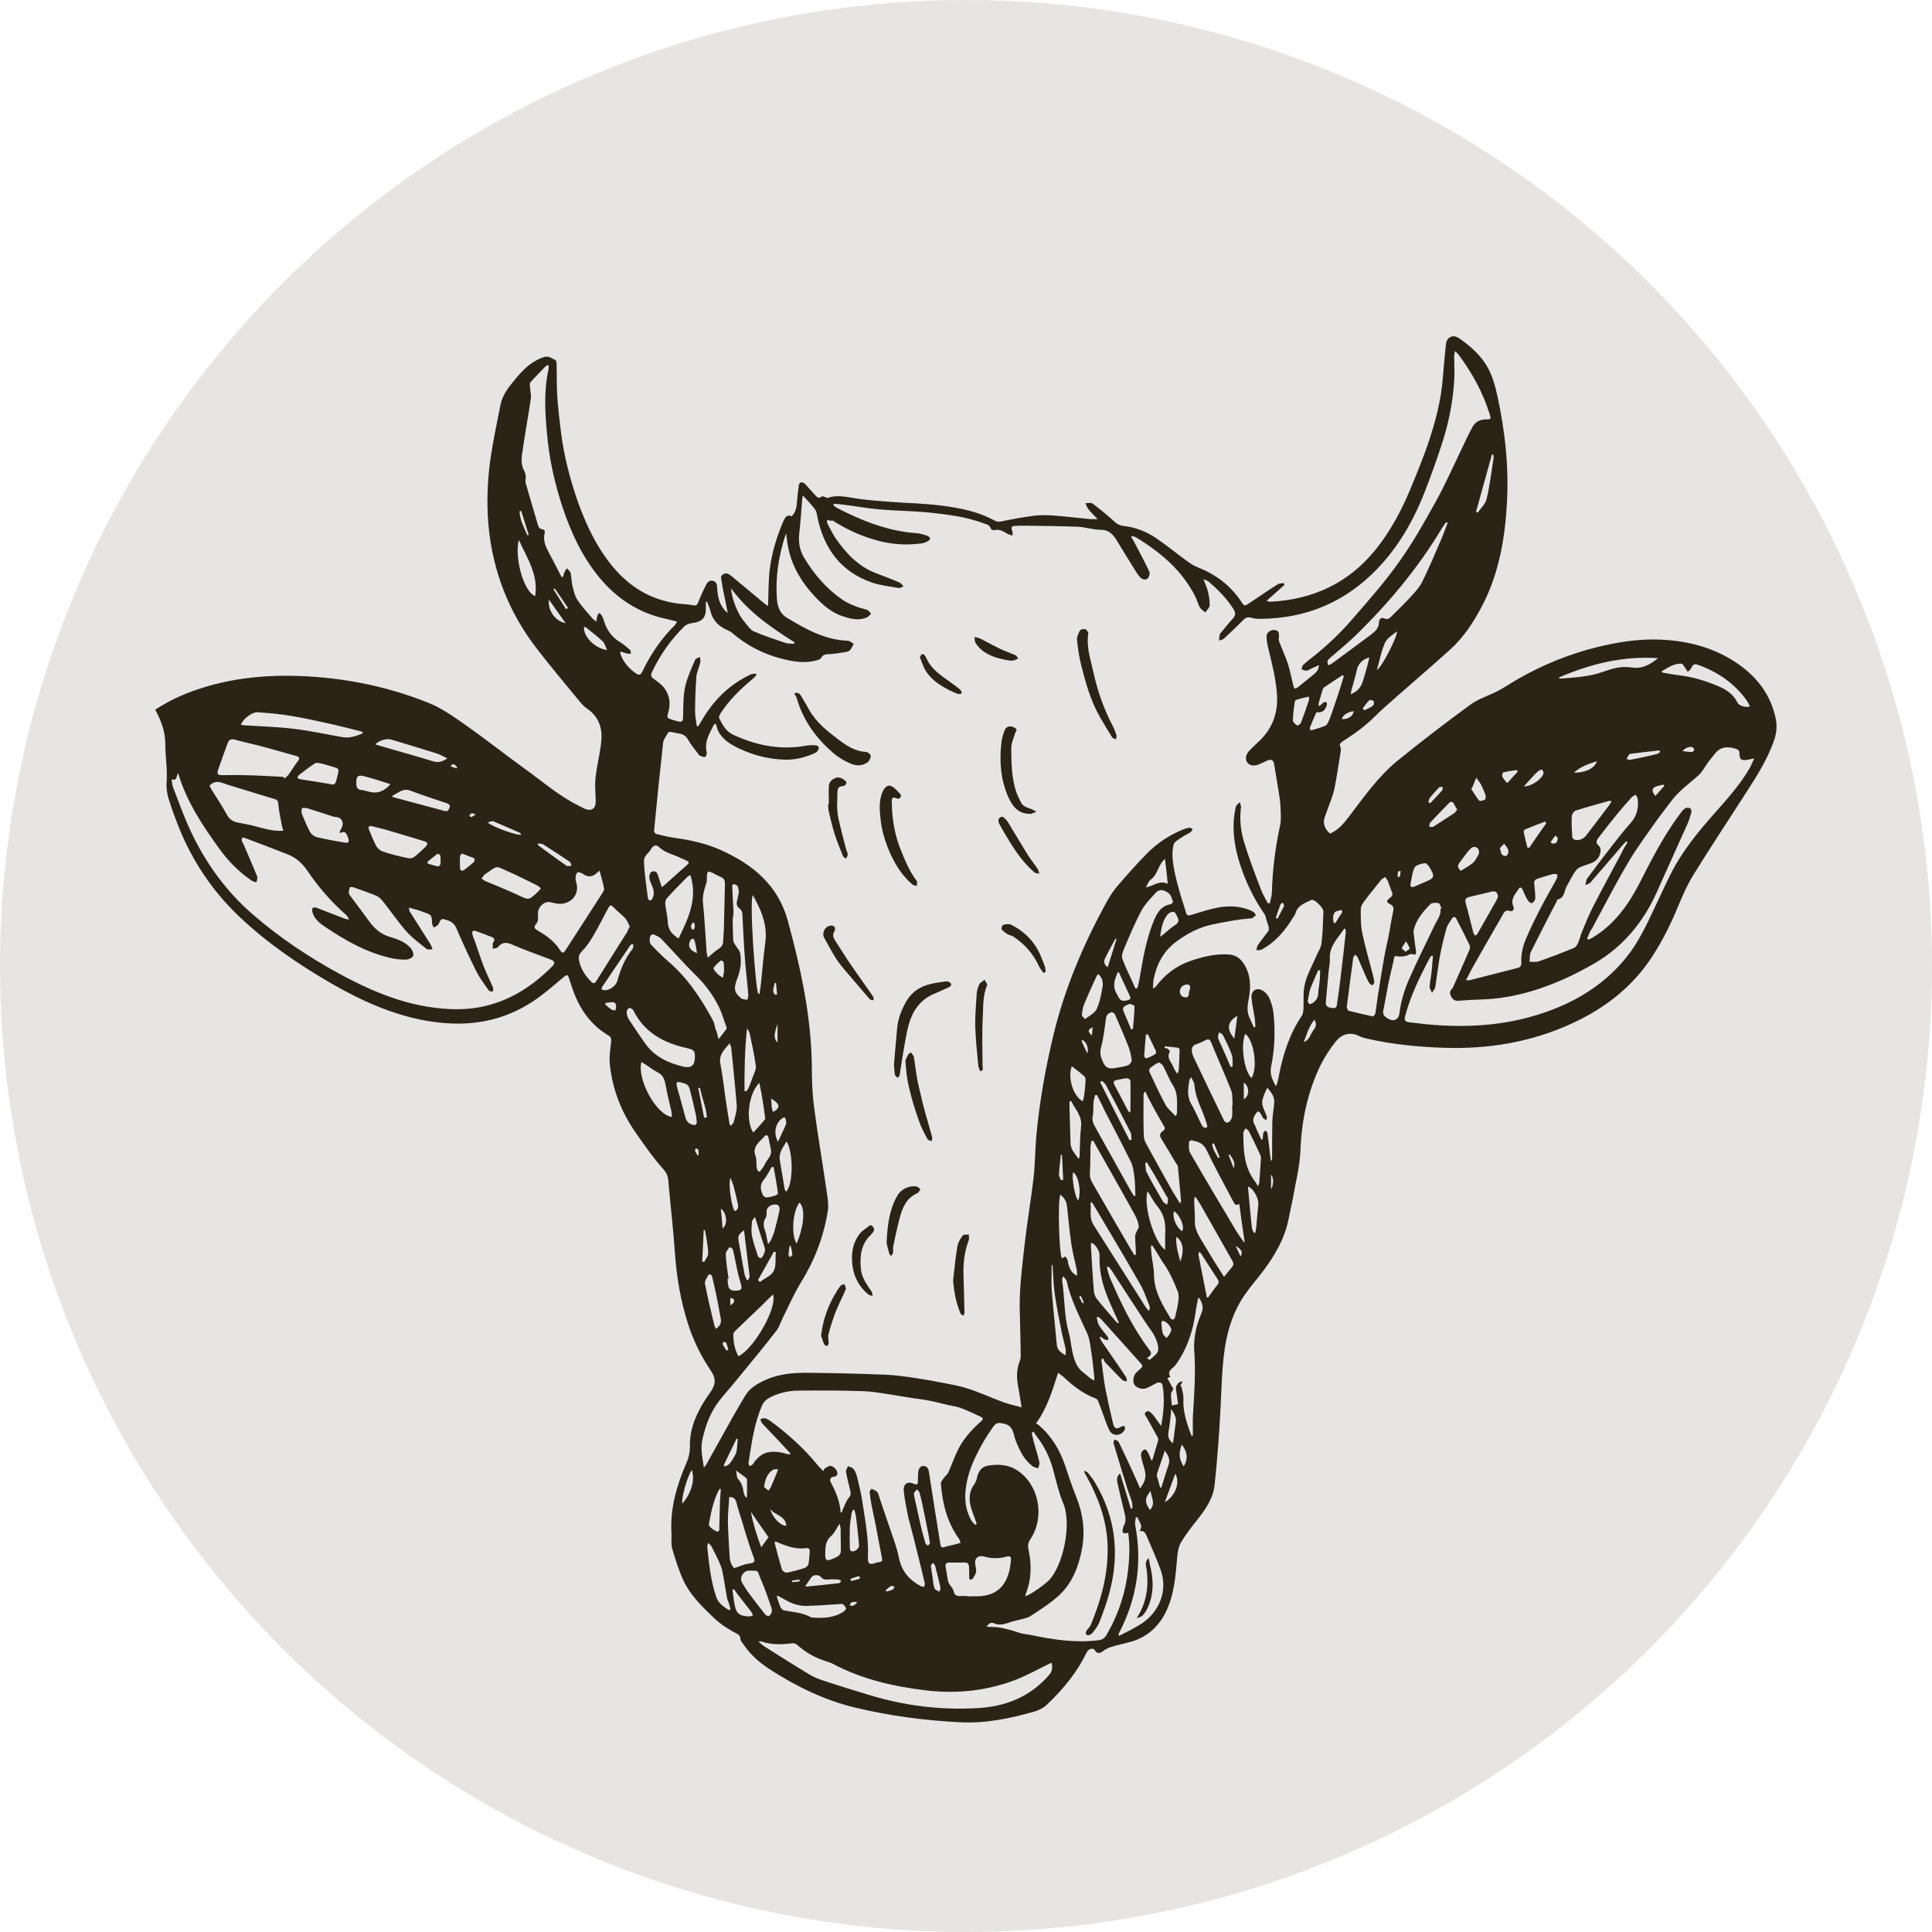 <svg version="1.1" id="Layer_1" xmlns="http://www.w3.org/2000/svg" xmlns:xlink="http://www.w3.org/1999/xlink" x="0px" y="0px" viewBox="0 0 90 90" style="enable-background:new 0 0 90 90;" xml:space="preserve">
<style type="text/css">
	.st0{fill:#E6E5E4;}
	.st1{fill:#2B2316;}
</style>
<g>
	<circle class="st0" cx="45" cy="45" r="45"></circle>
	<g id="Xn3mhz.tif_00000052786390202529615860000009035505602124506547_">
		<g>
			<g>
				<path class="st1" d="M61.96,38.83c0.35-0.15,0.59-0.41,0.82-0.71c0.72-0.94,1.4-1.93,2.33-2.69c1.1-0.89,2.23-1.76,3.38-2.6
					c0.38-0.28,0.86-0.42,1.28-0.64c0.34-0.18,0.65-0.39,0.98-0.58c1.14-0.65,2.35-1.14,3.63-1.46c0.89-0.22,1.79-0.37,2.71-0.36
					c1.39,0.02,2.71,0.33,3.88,1.14c0.9,0.63,1.52,1.45,1.75,2.54c0.07,0.34,0.04,0.67-0.07,1c-0.34,0.99-0.92,1.85-1.48,2.72
					c-0.77,1.19-1.55,2.38-2.3,3.59c-0.27,0.44-0.48,0.92-0.68,1.4c-0.34,0.83-0.74,1.64-1.23,2.39c-0.92,1.41-2.2,2.4-3.72,3.1
					c-1.9,0.88-3.91,1.21-5.98,1.14c-1.21-0.04-2.41-0.16-3.59-0.43c-0.12-0.03-0.25-0.06-0.36-0.12c-0.43-0.21-0.81-0.08-1.08,0.25
					c-0.28,0.35-0.53,0.74-0.73,1.14c-0.59,1.24-0.87,2.56-0.92,3.94c-0.03,0.76-0.23,1.51-0.36,2.27c-0.06,0.32-0.14,0.64-0.2,0.96
					c-0.18,0.88-0.62,1.64-1.15,2.35c-0.29,0.39-0.61,0.75-0.88,1.14c-0.5,0.72-0.78,1.54-0.92,2.41c-0.15,0.94-0.16,1.89-0.21,2.83
					c-0.06,1.21-0.15,2.42-0.28,3.63c-0.07,0.64-0.44,1.16-0.84,1.66c-0.26,0.33-0.52,0.66-0.73,1.02
					c-0.11,0.19-0.15,0.44-0.17,0.67c-0.08,0.91-0.14,1.82-0.57,2.64c-0.31,0.59-0.8,1.05-1.46,1.27c-0.22,0.07-0.45,0.12-0.68,0.18
					c-0.26,0.07-0.52,0.12-0.74,0.29c-0.12,0.1-0.28,0.16-0.4-0.05c-0.07-0.11-0.29-0.05-0.36,0.1c-0.45,0.93-1.09,1.72-1.84,2.43
					c-0.17,0.17-0.37,0.27-0.6,0.34c-1.13,0.32-2.26,0.56-3.45,0.5c-1.66-0.08-3.31-0.3-4.93-0.69c-1.41-0.34-2.69-0.97-3.91-1.75
					c-0.5-0.32-0.93-0.69-1.26-1.18c-0.06-0.08-0.14-0.17-0.15-0.26C34.5,76.14,34.3,76.1,34.13,76c-0.3-0.18-0.59-0.36-0.84-0.6
					c-0.56-0.53-1.13-1.08-1.46-1.79c-0.21-0.46-0.37-0.96-0.51-1.45c-0.07-0.24-0.03-0.5-0.04-0.75c-0.07-1.15,0.25-2.23,0.7-3.27
					c0.11-0.25,0.16-0.49,0.16-0.77c-0.02-0.68,0.21-1.3,0.54-1.88c0.12-0.21,0.26-0.42,0.4-0.62c0.26-0.36,0.29-0.64,0.04-1.01
					c-0.45-0.66-0.8-1.37-1.05-2.13c-0.36-1.1-0.55-2.22-0.63-3.37c-0.07-1.06-0.2-2.11-0.29-3.17c-0.02-0.25-0.02-0.46-0.22-0.69
					c-0.49-0.55-0.92-1.16-1.34-1.77c-0.65-0.94-1.06-1.99-1.18-3.13c-0.04-0.35,0.02-0.72,0.06-1.07c0.01-0.13,0-0.22-0.12-0.29
					c-0.86-0.51-1.38-1.28-1.69-2.21c-0.05-0.14-0.1-0.28-0.14-0.42c-0.07-0.22-0.1-0.23-0.28-0.08c-0.37,0.31-0.74,0.64-1.13,0.92
					c-0.83,0.61-1.76,1.01-2.78,1.16c-0.84,0.13-1.69,0.08-2.53-0.07c-1.57-0.29-3-0.94-4.37-1.73c-1.52-0.88-2.97-1.87-4.25-3.08
					C10,41.62,9.1,40.32,8.46,38.85c-0.22-0.52-0.42-1.05-0.59-1.59c-0.08-0.25-0.13-0.54-0.11-0.8c0.05-0.6-0.06-1.2-0.06-1.8
					c0-0.6-0.2-1.1-0.47-1.6c0.63-0.41,1.29-0.72,1.99-0.95c1.37-0.46,2.77-0.64,4.22-0.63c2.23,0.02,4.4,0.42,6.47,1.24
					c0.62,0.24,1.19,0.64,1.73,1.02c0.94,0.66,1.85,1.38,2.79,2.06c0.82,0.59,1.59,1.26,2.5,1.72c0.11,0.05,0.21,0.11,0.32,0.16
					c0.31,0.12,0.5-0.01,0.5-0.34c0-0.36-0.05-0.72-0.01-1.08c0.05-0.52,0.18-1.02,0.25-1.54c0.1-0.68-0.02-1.28-0.64-1.71
					c-0.2-0.13-0.35-0.34-0.51-0.53c-0.61-0.74-1.22-1.47-1.8-2.22c-1.34-1.72-2.1-3.67-2.29-5.84c-0.09-1.09-0.04-2.18,0.13-3.26
					c0.12-0.76,0.28-1.52,0.43-2.28c0.11-0.57,0.49-0.97,0.84-1.39c0.32-0.37,0.69-0.69,1.17-0.85c0.23-0.08,0.38,0.05,0.56,0.14
					c0.04,0.02,0.04,0.12,0.05,0.18c0.01,0.5,0,1.01,0.03,1.51c0.04,0.55,0.1,1.1,0.17,1.65c0.14,1.1,0.41,2.16,0.77,3.2
					c0.39,1.1,0.88,2.15,1.63,3.06c0.86,1.04,1.94,1.65,3.29,1.76c0.17,0.01,0.33,0.03,0.5,0.06c0.12,0.02,0.16-0.03,0.2-0.13
					c0.11-0.28,0.23-0.55,0.37-0.82c0.06-0.13,0.17-0.24,0.33-0.19c0.17,0.05,0.18,0.19,0.19,0.34c0.02,0.39,0.1,0.77,0.39,1.07
					c0.03,0.03,0.06,0.05,0.1,0.08c-0.07-0.35-0.13-0.67-0.2-0.99c-0.04-0.21-0.08-0.43-0.11-0.64c-0.02-0.13,0.18-0.26,0.32-0.19
					c0.13,0.06,0.24,0.17,0.35,0.26c0.46,0.38,0.91,0.76,1.37,1.14c0.05,0.04,0.12,0.08,0.15,0.1c0.02-0.58,0.01-1.16,0.08-1.73
					c0.1-0.78,0.33-1.52,0.64-2.24c0.08-0.17,0.17-0.31,0.38-0.21c0.2-0.2,0.23-0.45,0.25-0.71c0.02-0.25,0.05-0.49,0.08-0.73
					c0.01-0.05,0.05-0.13,0.09-0.14c0.06-0.01,0.15,0.02,0.19,0.06c0.16,0.17,0.31,0.35,0.47,0.52c0.09,0.1,0.18,0.21,0.33,0.07
					c0.03-0.02,0.14,0.04,0.26,0.08c0.45-0.18,0.96-0.03,1.47,0.04c0.5,0.07,1,0.1,1.49,0.14c0.78,0.06,1.56,0.07,2.33,0.17
					c0.86,0.11,1.71,0.27,2.49,0.7c0.18,0.1,0.34,0.03,0.5,0c0.3-0.05,0.59-0.12,0.88-0.16c0.28-0.04,0.55-0.09,0.83-0.09
					c0.32-0.01,0.64,0.02,0.96,0.05c0.42,0.04,0.85,0.09,1.27,0.13c0.09,0.01,0.19,0,0.36,0c-0.17-0.18-0.31-0.31-0.43-0.46
					c-0.06-0.08-0.09-0.18-0.14-0.28c0.12,0,0.27-0.04,0.34,0.02c0.36,0.27,0.71,0.56,1.04,0.86c0.12,0.11,0.24,0.16,0.4,0.18
					c0.54,0.06,1.04,0.25,1.49,0.55c0.49,0.33,0.95,0.71,1.43,1.06c0.16,0.12,0.34,0.24,0.52,0.31c0.84,0.33,1.53,0.84,2.03,1.59
					c0.15,0.23,0.15,0.24,0.38,0.09c0.44-0.29,0.88-0.6,1.33-0.88c0.08-0.05,0.19-0.04,0.28-0.06c0.01,0.03,0.02,0.05,0.04,0.08
					c-0.27,0.24-0.53,0.48-0.84,0.75c0.12,0.03,0.16,0.05,0.21,0.04c1.95-0.11,3.59-0.86,4.84-2.39c0.75-0.92,1.29-1.96,1.73-3.05
					c0.27-0.66,0.54-1.32,0.77-2c0.32-0.96,0.58-1.94,0.66-2.96c0.04-0.48,0.08-0.96,0.13-1.43c0.02-0.2,0.03-0.43,0.25-0.51
					c0.21-0.09,0.38,0.07,0.54,0.18c0.46,0.34,0.89,0.74,1.16,1.23c0.23,0.4,0.36,0.87,0.46,1.33c0.36,1.64,0.54,3.29,0.45,4.97
					c-0.09,1.65-0.36,3.26-1.12,4.75c-0.41,0.8-0.89,1.54-1.56,2.14c-0.99,0.89-2,1.75-2.99,2.63c-0.32,0.28-0.61,0.6-0.94,0.87
					c-0.32,0.27-0.67,0.5-1.02,0.73c-0.11,0.08-0.2,0.13-0.13,0.28c0.02,0.05,0.03,0.11,0.02,0.16c-0.1,0.6-0.18,1.2-0.3,1.79
					c-0.07,0.32-0.2,0.62-0.31,0.93c-0.05,0.15-0.11,0.3-0.16,0.45C61.63,38.4,61.73,38.64,61.96,38.83z M38.57,24.22
					c-0.02,0.01-0.03,0.03-0.05,0.04c0.02,0.07,0.02,0.14,0.06,0.2c0.11,0.2,0.21,0.41,0.33,0.59c0.49,0.71,1.06,1.33,1.89,1.65
					c0.37,0.14,0.75,0.28,1.11,0.44c0.07,0.03,0.12,0.12,0.18,0.18c-0.08,0.03-0.16,0.08-0.23,0.07c-0.41-0.07-0.84-0.12-1.23-0.25
					c-1.43-0.49-2.22-1.54-2.54-2.99c-0.03-0.14-0.04-0.31-0.12-0.42c-0.17-0.23-0.37-0.43-0.57-0.65
					c-0.01,0.06-0.02,0.11-0.03,0.16c-0.04,0.54-0.08,1.09-0.14,1.63c-0.04,0.39,0.02,0.74,0.21,1.08c0.47,0.79,1.06,1.48,1.82,2
					c0.19,0.13,0.42,0.22,0.64,0.31c0.16,0.07,0.34,0.09,0.49,0.15c0.08,0.03,0.13,0.12,0.19,0.18c-0.07,0.06-0.13,0.15-0.22,0.18
					c-0.39,0.16-0.77,0.05-1.13-0.07c-0.5-0.17-0.9-0.52-1.26-0.9c-0.6-0.64-1.05-1.36-1.24-2.23c-0.05-0.22-0.07-0.45-0.11-0.72
					c-0.03,0.07-0.04,0.1-0.05,0.13c-0.3,0.94-0.45,1.91-0.38,2.9c0.02,0.34,0.13,0.69,0.44,0.88c0.89,0.54,1.79,1.05,2.87,1.09
					c0.09,0,0.18,0.09,0.27,0.14c-0.05,0.09-0.09,0.2-0.16,0.28c-0.04,0.05-0.12,0.09-0.19,0.1c-0.24,0.04-0.48,0.08-0.73,0.1
					c-0.18,0.01-0.34-0.01-0.44,0.18c-0.03,0.06-0.13,0.09-0.2,0.11c-0.53,0.15-1.06,0.07-1.58-0.06c-0.89-0.22-1.69-0.63-2.38-1.23
					c-0.05-0.04-0.11-0.07-0.17-0.1c-0.41-0.17-0.71-0.44-0.82-0.89c-0.04-0.15-0.11-0.3-0.16-0.45c-0.02,0-0.04,0-0.06,0.01
					c0,0.13,0,0.26,0,0.39c-0.01,0.36-0.21,0.54-0.6,0.59c-0.14,0.02-0.3,0.06-0.39,0.15c-0.64,0.62-1.14,1.34-1.52,2.14
					c-0.07,0.14-0.04,0.23,0.09,0.32c0.17,0.12,0.34,0.24,0.47,0.4c0.28,0.36,0.32,0.77,0.19,1.2c-0.03,0.11-0.07,0.21,0.08,0.26
					c0.12,0.04,0.24,0.08,0.36,0.11c0.21,0.05,0.26,0.01,0.26-0.2c0.02-0.57-0.01-1.14,0.17-1.68c0.11-0.33,0.25-0.66,0.39-0.98
					c0.03-0.07,0.15-0.09,0.23-0.14c0,0.09,0.03,0.18,0.01,0.27c-0.05,0.22-0.16,0.43-0.18,0.65c-0.04,0.54-0.06,1.09-0.06,1.64
					c0,0.22,0.05,0.44,0.08,0.66c0.02,0,0.05,0.01,0.07,0.01c0.08-0.13,0.16-0.27,0.24-0.4c0.54-0.88,1.26-1.57,2.2-2.01
					c0.07-0.03,0.16-0.03,0.24-0.04c0.01,0.02,0.02,0.05,0.03,0.07c-0.07,0.07-0.14,0.15-0.22,0.21c-0.54,0.46-1.05,0.95-1.44,1.55
					c-0.04,0.07-0.11,0.18-0.08,0.23c0.15,0.33,0.32,0.64,0.68,0.8c1.07,0.49,2.17,0.71,3.35,0.5c0.15-0.03,0.31-0.03,0.46-0.02
					c0.06,0,0.15,0.05,0.15,0.09c0.01,0.06-0.02,0.14-0.07,0.19c-0.05,0.06-0.13,0.09-0.2,0.12c-0.4,0.17-0.81,0.27-1.24,0.27
					c-0.78-0.01-1.52-0.2-2.22-0.53c-0.37-0.18-0.72-0.39-0.93-0.76c-0.06-0.12-0.09-0.25-0.14-0.4c-0.05,0.04-0.09,0.06-0.1,0.09
					c-0.19,0.39-0.44,0.77-0.32,1.25c0.02,0.07-0.03,0.2-0.07,0.22c-0.07,0.02-0.17-0.03-0.25-0.06c-0.03-0.01-0.06-0.05-0.08-0.09
					c-0.16-0.21-0.33-0.41-0.46-0.64c-0.1-0.19-0.24-0.27-0.44-0.3c-0.12-0.02-0.24-0.05-0.35-0.07c-0.05-0.01-0.13,0-0.14,0.02
					c-0.09,0.16-0.22,0.32-0.24,0.49c-0.15,1.36-0.29,2.72-0.42,4.08c-0.01,0.05,0.05,0.15,0.1,0.16c0.3,0.07,0.6,0.15,0.91,0.19
					c0.73,0.1,1.43,0.26,2.1,0.56c1.49,0.67,2.66,1.63,3.12,3.29c0.61,2.24,1.1,4.5,1.12,6.83c0,0.61,0.02,1.22,0.1,1.82
					c0.16,1.26,0.38,2.51,0.56,3.76c0.05,0.37,0.14,0.77,0.08,1.13c-0.19,1.19-0.62,2.3-1.26,3.33c-0.31,0.51-0.55,1.06-0.82,1.6
					c-0.11,0.21-0.17,0.46-0.32,0.64c-0.57,0.74-1.17,1.46-1.76,2.18c-0.28,0.35-0.58,0.68-0.86,1.03
					c-0.43,0.54-0.67,1.17-0.82,1.85c-0.1,0.45,0.01,0.87,0.07,1.3c0.06-0.05,0.09-0.1,0.12-0.15c0.39-0.7,0.78-1.4,1.17-2.1
					c0.21-0.37,0.42-0.74,0.64-1.1c0.2-0.33,0.52-0.53,0.86-0.69c0.62-0.3,1.28-0.37,1.95-0.37c1.25,0.01,2.49,0.04,3.74,0.09
					c0.47,0.02,0.94,0.09,1.41,0.16c0.4,0.06,0.8,0.13,1.2,0.21c0.41,0.08,0.83,0.15,1.22,0.28c0.56,0.18,1.09,0.43,1.64,0.63
					c0.28,0.1,0.57,0.16,0.85,0.24c-0.05-0.34-0.11-0.68-0.17-1.03c-0.07-0.39-0.06-0.77,0.09-1.14c0.03-0.07,0.04-0.16,0.04-0.23
					c-0.01-0.63-0.02-1.27-0.04-1.9c-0.05-1.13,0.11-2.25,0.23-3.37c0.12-1.01,0.29-2.02,0.41-3.03c0.07-0.66,0.07-1.32,0.13-1.98
					c0.15-1.6,0.43-3.17,0.81-4.73c0.52-2.12,1.36-4.11,2.4-6.02c0.15-0.27,0.31-0.55,0.51-0.79c0.46-0.54,0.93-1.07,1.42-1.57
					c0.49-0.5,1.07-0.88,1.72-1.14c0.09-0.03,0.18-0.06,0.27-0.07c0.05,0,0.1,0.04,0.15,0.06c-0.03,0.05-0.05,0.11-0.09,0.14
					c-0.12,0.08-0.26,0.14-0.38,0.22c-0.15,0.11-0.38,0.22-0.42,0.37c-0.07,0.28-0.06,0.59-0.02,0.87c0.05,0.39,0.15,0.77,0.25,1.14
					c0.1,0.39,0.24,0.77,0.35,1.16c0.04,0.14,0.12,0.14,0.24,0.1c0.43-0.13,0.85-0.27,1.29-0.35c0.54-0.09,1.08-0.06,1.58,0.19
					c0.06,0.03,0.1,0.11,0.15,0.17c-0.07,0.05-0.14,0.14-0.21,0.15c-0.61,0.04-1.2,0.16-1.79,0.28c-0.65,0.13-1.21,0.43-1.72,0.81
					c-0.58,0.43-0.91,1.04-1.05,1.75c-0.02,0.12-0.02,0.25-0.03,0.43c0.08-0.05,0.12-0.07,0.14-0.1c0.42-0.55,0.93-0.95,1.59-1.18
					c0.58-0.2,1.15-0.34,1.76-0.31c0.33,0.01,0.57,0.17,0.73,0.42c0.34,0.51,0.35,1.09,0.24,1.66c-0.07,0.32-0.09,0.61,0.05,0.9
					c0.07,0.14,0.12,0.28,0.19,0.42c0.02-0.01,0.04-0.01,0.07-0.02c-0.01-0.14-0.01-0.27-0.03-0.41c-0.05-0.32-0.12-0.63-0.15-0.95
					c-0.03-0.32,0.23-0.5,0.51-0.34c0.14,0.08,0.27,0.23,0.33,0.38c0.1,0.23,0.17,0.48,0.19,0.73c0.08,0.82,0.05,1.64-0.12,2.45
					c-0.07,0.35,0.07,0.62,0.23,0.91c0.07-0.17,0.11-0.34,0.14-0.52c0.19-0.99,0.5-1.94,1.07-2.78c0.05-0.08,0.06-0.2,0.07-0.3
					c0.02-0.4-0.03-0.81,0.07-1.19c0.11-0.44,0.35-0.86,0.53-1.29c0.08-0.19,0.22-0.38,0.24-0.59c0.06-0.49,0.07-0.99,0.09-1.48
					c0.01-0.15-0.37-0.54-0.52-0.54c-0.03,0-0.05,0.01-0.08,0.02c-0.28,0.14-0.6,0.24-0.7,0.6c-0.02,0.07-0.07,0.14-0.12,0.21
					c-0.37,0.61-0.82,1.14-1.45,1.48c-0.07,0.04-0.17,0.03-0.25,0.04c0.02-0.09,0.02-0.19,0.07-0.25c0.15-0.22,0.32-0.42,0.48-0.64
					c0.03-0.05,0.04-0.13,0.02-0.19c-0.02-0.11-0.07-0.21-0.1-0.32c-0.03-0.09-0.04-0.2-0.09-0.28c-0.55-0.79-0.95-1.65-1.22-2.57
					c-0.23-0.81-0.31-1.62-0.12-2.44c0.02-0.08,0.12-0.14,0.18-0.21c0.02,0.08,0.07,0.16,0.06,0.23c-0.07,0.54-0.02,1.08,0.13,1.58
					c0.23,0.78,0.53,1.55,0.82,2.31c0.08,0.2,0.2,0.39,0.3,0.59c0.03,0,0.07-0.01,0.1-0.01c0.03-0.18,0.09-0.35,0.09-0.53
					c0.03-1.04,0.16-2.06,0.38-3.08c0.06-0.27,0.03-0.57,0.02-0.85c-0.01-0.24-0.04-0.48-0.08-0.71c-0.07-0.44-0.15-0.88-0.22-1.32
					c-0.03-0.18-0.14-0.22-0.29-0.16c-0.14,0.06-0.28,0.13-0.42,0.19c-0.22,0.09-0.42,0.06-0.53-0.08
					c-0.11-0.15-0.09-0.37,0.08-0.55c0.13-0.14,0.27-0.27,0.42-0.41c0.63-0.58,0.92-1.29,0.88-2.15c-0.04-0.73-0.22-1.44-0.39-2.14
					c-0.05-0.21-0.1-0.42-0.1-0.63c0-0.25,0.33-0.39,0.53-0.24c0.04,0.03,0.04,0.11,0.05,0.16c0.01,0.1-0.03,0.2,0,0.29
					c0.13,0.36,0.3,0.71,0.42,1.08c0.1,0.32,0.16,0.65,0.24,0.97c0.05,0.2,0.09,0.21,0.25,0.08c0.24-0.2,0.49-0.39,0.73-0.59
					c0.12-0.1,0.21-0.21,0.22-0.42c-0.14,0.07-0.24,0.12-0.34,0.16c-0.08,0.04-0.15,0.09-0.24,0.1c-0.08,0.01-0.16-0.04-0.23-0.06
					c0.02-0.07,0.03-0.16,0.08-0.21c0.13-0.12,0.27-0.23,0.41-0.34c0.73-0.57,1.4-1.22,2-1.93c0.72-0.83,1.45-1.66,2.08-2.56
					c0.62-0.87,1.15-1.81,1.67-2.75c0.42-0.75,0.77-1.54,1.14-2.31c0.19-0.39,0.37-0.8,0.58-1.18c0.12-0.23,0.34-0.36,0.61-0.36
					c0.26,0,0.27-0.01,0.19-0.26c-0.32-1.02-0.83-1.94-1.47-2.79c-0.03-0.04-0.07-0.07-0.14-0.13c-0.02,0.1-0.04,0.16-0.04,0.22
					c0,0.39,0.03,0.79,0,1.18c-0.06,0.92-0.23,1.82-0.5,2.69c-0.25,0.8-0.53,1.58-0.83,2.36c-0.47,1.23-1.09,2.37-1.96,3.37
					c-1.52,1.74-3.43,2.63-5.74,2.65c-0.14,0-0.28-0.01-0.41-0.05c-0.16-0.05-0.28-0.01-0.39,0.11c-0.29,0.29-0.58,0.57-0.88,0.85
					c-0.06,0.06-0.16,0.07-0.24,0.1c0.01-0.09,0.01-0.19,0.03-0.28c0.01-0.04,0.04-0.07,0.07-0.1c0.18-0.22,0.35-0.44,0.54-0.64
					c0.13-0.14,0.14-0.27,0.04-0.43c-0.31-0.5-0.72-0.91-1.16-1.29c-0.05-0.05-0.13-0.06-0.25-0.12c0.09,0.23,0.17,0.4,0.21,0.58
					c0.05,0.21,0.09,0.43,0.08,0.65c-0.01,0.11-0.13,0.21-0.2,0.32c-0.09-0.08-0.2-0.14-0.26-0.24c-0.08-0.14-0.12-0.31-0.19-0.46
					c-0.61-1.24-1.62-2.09-2.77-2.79c-0.06-0.04-0.14-0.05-0.21-0.07c-0.01,0.01-0.02,0.03-0.03,0.04c0.05,0.08,0.1,0.15,0.14,0.23
					c0.24,0.46,0.49,0.92,0.71,1.39c0.04,0.08-0.01,0.25-0.07,0.31c-0.1,0.1-0.25,0.06-0.36-0.05c-0.07-0.07-0.13-0.16-0.18-0.24
					c-0.3-0.48-0.59-0.95-0.88-1.43c-0.18-0.3-0.37-0.54-0.79-0.54c-0.34,0-0.68-0.12-1.03-0.14c-0.81-0.03-1.61-0.04-2.42-0.05
					c-0.18,0-0.36,0-0.54,0.01c-0.15,0.01-0.18,0.08-0.12,0.22c0.03,0.07,0.01,0.15,0.02,0.23c-0.08-0.03-0.16-0.04-0.23-0.08
					c-0.2-0.11-0.38-0.24-0.63-0.17c-0.04,0.01-0.14-0.03-0.15-0.06c-0.04-0.17-0.18-0.21-0.31-0.25c-0.82-0.31-1.68-0.42-2.54-0.51
					c-0.78-0.08-1.57-0.08-2.36-0.15c-0.56-0.05-1.11-0.15-1.66-0.22c-0.15-0.02-0.3-0.03-0.45-0.04c-0.01,0.02-0.01,0.05-0.02,0.07
					c0.06,0.04,0.11,0.09,0.17,0.12c0.17,0.09,0.33,0.17,0.5,0.25c1.02,0.49,2.07,0.85,3.21,0.93c0.17,0.01,0.34,0.07,0.5,0.12
					c0.06,0.02,0.1,0.08,0.14,0.13c-0.04,0.05-0.08,0.11-0.13,0.13c-0.1,0.05-0.21,0.09-0.32,0.1c-0.7,0.09-1.39,0.04-2.06-0.15
					c-0.73-0.2-1.42-0.52-2.06-0.93C38.71,24.28,38.64,24.25,38.57,24.22z M7.99,36.31c0.03,0.14,0.03,0.26,0.07,0.36
					c0.27,0.69,0.51,1.39,0.83,2.06c0.7,1.49,1.65,2.8,2.9,3.88c1.26,1.09,2.63,2,4.09,2.79c1.26,0.68,2.57,1.25,4,1.49
					c0.92,0.15,1.84,0.19,2.74-0.03c1.22-0.29,2.23-0.96,3.11-1.85c0.14-0.14,0.12-0.23-0.07-0.31c-0.61-0.23-1.23-0.45-1.83-0.71
					c-0.26-0.11-0.45-0.1-0.63,0.13c-0.04,0.05-0.16,0.05-0.24,0.08c0-0.08-0.01-0.16-0.01-0.24c0-0.02,0.02-0.05,0.04-0.07
					c0.07-0.11,0.04-0.19-0.08-0.24c-0.25-0.1-0.5-0.19-0.75-0.28c-0.15-0.05-0.18,0.04-0.15,0.16c0.02,0.1,0.06,0.19,0.1,0.28
					c0.14,0.4,0.27,0.81,0.42,1.2c0.13,0.34,0.3,0.67,0.44,1c0.02,0.05-0.01,0.13-0.02,0.19c-0.06-0.02-0.15-0.02-0.18-0.06
					c-0.2-0.29-0.42-0.57-0.58-0.89c-0.33-0.66-0.64-1.33-0.93-2.01c-0.12-0.28-0.34-0.36-0.58-0.42c-0.2-0.05-0.19,0.19-0.29,0.28
					c-0.05,0.04-0.12,0.07-0.18,0.11c-0.03-0.06-0.08-0.12-0.08-0.19c-0.02-0.4-0.02-0.4-0.4-0.53c-0.11-0.04-0.21-0.08-0.32-0.11
					c-0.11-0.03-0.22-0.06-0.36-0.1c0.01,0.08,0.01,0.14,0.03,0.17c0.32,0.51,0.65,1.02,0.97,1.53c0.04,0.07,0.07,0.16,0.1,0.24
					c-0.09,0-0.21,0.03-0.27-0.01c-0.32-0.26-0.66-0.5-0.93-0.8c-0.4-0.45-0.74-0.96-1.12-1.43c-0.08-0.11-0.2-0.21-0.32-0.26
					c-0.34-0.14-0.69-0.26-1.03-0.38c-0.06-0.02-0.17-0.03-0.18,0c-0.03,0.08-0.06,0.17-0.05,0.26c0.01,0.07,0.07,0.13,0.11,0.19
					c0.27,0.36,0.55,0.73,0.81,1.09c0.25,0.35,0.54,0.63,0.98,0.76c0.37,0.11,0.75,0.24,1,0.55c0.07,0.09,0.13,0.25,0.1,0.33
					c-0.03,0.09-0.19,0.17-0.3,0.18c-0.23,0.01-0.47-0.01-0.69-0.06c-1.12-0.24-2.11-0.79-3.05-1.42c-0.27-0.18-0.55-0.37-0.65-0.71
					c-0.02-0.07-0.03-0.17,0.01-0.21c0.03-0.04,0.15-0.03,0.21,0c0.43,0.16,0.86,0.34,1.29,0.5c0.06,0.02,0.13,0.03,0.19,0.04
					c-0.04-0.11-0.09-0.18-0.15-0.23c-0.68-0.6-1.27-1.28-1.78-2.03c-0.25-0.37-0.54-0.63-0.95-0.79c-0.66-0.26-1.33-0.51-1.99-0.76
					c-0.04-0.01-0.1-0.01-0.12,0.02c-0.02,0.02-0.01,0.09,0,0.13c0.02,0.06,0.05,0.11,0.08,0.16c0.21,0.5,0.43,0.99,0.63,1.49
					c0.03,0.07-0.02,0.18-0.03,0.27c-0.08-0.02-0.16-0.03-0.23-0.08c-0.59-0.4-1.09-0.91-1.5-1.48c-0.79-1.09-1.53-2.2-1.92-3.52
					C8.2,36.13,8.28,36.38,7.99,36.31z M39.16,70.46c0.02,0,0.04-0.01,0.06-0.01c0.01-0.04,0.02-0.07,0.03-0.11
					c0.09-0.18,0.15-0.39,0.27-0.54c0.09-0.11,0.13-0.19,0.1-0.31c-0.07-0.31-0.16-0.62-0.21-0.93c-0.01-0.08,0.06-0.17,0.09-0.26
					c0.09,0.04,0.2,0.06,0.25,0.12c0.08,0.1,0.14,0.23,0.17,0.36c0.11,0.45,0.22,0.89,0.28,1.35c0.12,0.8,0.27,1.59,0.23,2.41
					c-0.01,0.32,0.08,0.37,0.39,0.26c0.04-0.02,0.09-0.03,0.14-0.03c0.14-0.02,0.15-0.09,0.12-0.21c-0.1-0.51-0.19-1.02-0.29-1.53
					c-0.06-0.31-0.13-0.61-0.19-0.92c-0.04-0.2-0.07-0.41-0.09-0.61c0-0.05,0.06-0.1,0.09-0.15c0.12,0.07,0.27,0.09,0.32,0.26
					c0.13,0.42,0.28,0.83,0.42,1.25c0.19,0.58,0.42,1.14,0.54,1.73c0.13,0.62,0.49,1.02,1.02,1.3c0.04,0.02,0.1,0.02,0.15,0.03
					c0.01-0.06,0.04-0.11,0.03-0.16c-0.09-0.4-0.19-0.8-0.29-1.2c-0.13-0.54-0.27-1.08-0.41-1.62c-0.02-0.07-0.04-0.14-0.06-0.21
					c-0.08-0.43-0.18-0.85-0.22-1.28c-0.03-0.33,0.19-0.46,0.47-0.33c0.13,0.06,0.19,0.03,0.19-0.11c0-0.13,0-0.25,0.01-0.38
					c0.01-0.22,0.11-0.35,0.26-0.34c0.2,0.02,0.23,0.17,0.25,0.33c0.17,1.11,0.35,2.23,0.53,3.34c0.02,0.1,0.06,0.15,0.18,0.11
					c0.18-0.06,0.37-0.09,0.56-0.14c0.07-0.02,0.14-0.04,0.2-0.06c-0.03-0.06-0.04-0.14-0.08-0.19c-0.55-0.77-0.77-1.64-0.84-2.57
					c-0.01-0.09,0.1-0.2,0.16-0.29c0.05-0.07,0.14-0.13,0.18-0.21c0.16-0.36,0.29-0.75,0.47-1.1c0.25-0.49,0.61-0.9,1.03-1.27
					c0.08-0.07,0.19-0.16,0.02-0.24c-0.31-0.14-0.61-0.29-0.93-0.41c-0.2-0.07-0.43-0.1-0.64-0.15c-0.26-0.06-0.51-0.13-0.77-0.18
					c-0.3-0.06-0.6-0.1-0.9-0.14c-0.24-0.04-0.48-0.08-0.73-0.12c-0.48-0.07-0.96-0.17-1.44-0.19c-1.02-0.04-2.04-0.04-3.06-0.03
					c-0.49,0-0.97,0.11-1.41,0.35c-0.13,0.07-0.25,0.2-0.31,0.34c-0.37,0.85-0.49,1.77-0.63,2.67c-0.01,0.05,0.03,0.11,0.05,0.16
					c0.05-0.03,0.12-0.05,0.15-0.09c0.35-0.55,0.79-0.71,1.58-0.48c0.05,0.01,0.09,0.02,0.14,0.03c0.01-0.02,0.02-0.03,0.03-0.05
					c-0.15-0.16-0.29-0.32-0.44-0.48c-0.29-0.31-0.59-0.62-0.88-0.93c-0.04-0.05-0.06-0.12-0.08-0.19c0.07-0.02,0.15-0.06,0.22-0.04
					c0.1,0.03,0.2,0.08,0.28,0.15c0.8,0.59,1.53,1.25,2.16,2.02c0.07,0.09,0.16,0.17,0.27,0.29c0.04-0.06,0.05-0.11,0.08-0.13
					c0.09-0.05,0.21-0.14,0.29-0.11c0.15,0.06,0.29,0.18,0.29,0.37c0,0.04-0.07,0.12-0.11,0.12c-0.18,0.01-0.28,0.11-0.21,0.25
					C38.93,69.48,39.13,69.94,39.16,70.46z M53.63,68.02c0.02,0,0.04,0,0.05,0c0.09-0.3,0.18-0.61,0.27-0.91
					c0.01-0.05,0.01-0.11-0.02-0.15c-0.16-0.29-0.32-0.58-0.48-0.87c-0.05-0.1-0.19-0.21-0.07-0.31c0.14-0.12,0.23,0.04,0.33,0.13
					c0.02,0.02,0.03,0.04,0.05,0.06c0.1,0.14,0.21,0.29,0.33,0.46c0.12-0.65,0.17-1.26,0.07-1.88c-0.02-0.15-0.17-0.19-0.31-0.11
					c-0.15,0.08-0.3,0.17-0.46,0.23c-0.19,0.07-0.45-0.02-0.54-0.16c-0.1-0.15-0.06-0.42,0.08-0.57c0.04-0.04,0.09-0.08,0.13-0.12
					c0.2-0.17,0.2-0.19,0.01-0.39c-0.2-0.22-0.4-0.45-0.6-0.67c-0.38-0.43-0.77-0.85-1.15-1.28c-0.05-0.05-0.11-0.1-0.17-0.14
					c-0.02,0.01-0.04,0.02-0.06,0.03c0.03,0.12,0.04,0.26,0.1,0.36c0.12,0.19,0.27,0.36,0.41,0.54c0.03,0.04,0.02,0.11,0.03,0.16
					c-0.05-0.01-0.11-0.01-0.16-0.03c-0.08-0.04-0.14-0.09-0.21-0.14c-0.01,0.01-0.02,0.03-0.03,0.04c0.04,0.09,0.08,0.18,0.14,0.26
					c0.36,0.53,0.73,1.05,1.08,1.58c0.04,0.06,0.03,0.14,0.05,0.21c-0.07-0.02-0.16-0.01-0.21-0.06c-0.28-0.27-0.54-0.55-0.81-0.83
					c-0.05-0.05-0.06-0.13-0.09-0.19c-0.03,0.02-0.06,0.05-0.09,0.07c0.01,0.06,0.02,0.13,0.03,0.19c0.05,0.38,0.09,0.77,0.16,1.15
					c0.11,0.55,0.23,1.09,0.36,1.63c0.07,0.26,0.16,0.28,0.38,0.15c0.04-0.03,0.11-0.02,0.16-0.03c0,0.06,0.03,0.13,0,0.18
					c-0.16,0.29-0.56,0.32-0.71,0.02c-0.17-0.35-0.28-0.73-0.42-1.09c-0.06-0.14-0.11-0.36-0.21-0.39
					c-0.59-0.22-1.07-0.59-1.52-1.02c-0.07-0.06-0.15-0.11-0.24-0.18c-0.27,0.83-0.5,1.63-1.03,2.36c0.03,0.02,0.08,0.04,0.12,0.07
					c0.6,0.51,0.99,1.16,1.24,1.9c0.15,0.45,0.3,0.91,0.48,1.36c0.35,0.84,0.47,1.69,0.29,2.58c-0.16,0.81-0.46,1.55-1.07,2.11
					c-0.39,0.36-0.86,0.65-1.31,0.95c-0.11,0.08-0.26,0.1-0.39,0.14c-0.23,0.06-0.47,0.11-0.69,0.19c-0.21,0.07-0.41,0.1-0.62,0.01
					c-0.14-0.06-0.24-0.01-0.35,0.16c0.21,0.01,0.39,0.01,0.56,0.03c0.19,0.03,0.39,0.08,0.58,0.13c0.18,0.05,0.35,0.12,0.53,0.16
					c0.12,0.03,0.25,0.03,0.37,0.06c1.04,0.22,2.09,0.38,3.16,0.25c0.18-0.02,0.29-0.09,0.38-0.24c0.74-1.26,1.07-2.62,1.07-4.07
					c0-0.23-0.03-0.46-0.05-0.7c-0.25,0.07-0.31,0-0.24-0.23c0.01-0.03,0.01-0.07,0.03-0.09c0.11-0.19,0.09-0.38,0.04-0.58
					c-0.12-0.48-0.23-0.96-0.34-1.44c-0.03-0.15-0.02-0.31,0.13-0.42c0.17,0.56,0.34,1.1,0.5,1.64c0.02,0,0.05-0.01,0.07-0.01
					c0-0.1,0.01-0.21-0.02-0.3c-0.06-0.21-0.14-0.4-0.21-0.61c-0.22-0.71-0.44-1.43-0.65-2.14c-0.01-0.04,0.03-0.1,0.04-0.16
					c0.05,0.02,0.11,0.03,0.15,0.06c0.04,0.03,0.07,0.08,0.09,0.13c0.21,0.44,0.42,0.88,0.62,1.32c0.12,0.25,0.22,0.5,0.34,0.77
					c0.27-0.38,0.3-0.57,0.19-0.96c-0.05-0.16-0.1-0.32-0.13-0.48c-0.02-0.08-0.03-0.17,0-0.23c0.02-0.06,0.09-0.13,0.16-0.15
					c0.04-0.01,0.11,0.07,0.14,0.13C53.53,67.75,53.58,67.89,53.63,68.02z M73.93,43.73c0.02,0.01,0.04,0.03,0.07,0.04
					c0.07-0.03,0.14-0.06,0.2-0.1c0.98-0.59,1.63-1.48,2.15-2.48c0.57-1.12,1.14-2.24,1.89-3.25c0.08-0.1,0.15-0.21,0.25-0.28
					c0.06-0.04,0.17-0.04,0.24-0.01c0.04,0.02,0.08,0.13,0.06,0.19c-0.05,0.19-0.11,0.38-0.19,0.56c-0.47,1.05-0.95,2.1-1.42,3.16
					c-0.63,1.4-1.56,2.53-2.89,3.31c-0.47,0.27-0.96,0.53-1.46,0.75c-1.22,0.54-2.48,0.9-3.83,0.94c-0.35,0.01-0.7,0.03-1.05,0.06
					c-0.16,0.01-0.26-0.04-0.34-0.18c-0.08-0.14-0.09-0.26,0.03-0.38c0.03-0.03,0.05-0.08,0.07-0.12c0.24-0.55,0.49-1.1,0.73-1.66
					c0.03-0.07,0.06-0.18,0.02-0.25c-0.2-0.42-0.41-0.83-0.62-1.23c-0.05-0.11-0.14-0.11-0.2-0.01c-0.09,0.14-0.2,0.28-0.25,0.43
					c-0.12,0.43-0.23,0.86-0.31,1.3c-0.09,0.48-0.14,0.97-0.22,1.46c-0.02,0.1-0.1,0.18-0.15,0.27c-0.04-0.1-0.12-0.19-0.11-0.29
					c0.01-0.24,0.07-0.47,0.09-0.71c0.03-0.24,0.04-0.48,0.06-0.72c-0.02,0-0.04-0.01-0.06-0.01c-0.04,0.04-0.08,0.08-0.1,0.13
					c-0.46,0.87-0.89,1.75-1.14,2.71c-0.04,0.16,0.02,0.24,0.18,0.26c0.26,0.03,0.52,0.06,0.78,0.09c2.01,0.2,3.99,0.06,5.89-0.67
					c1.36-0.52,2.54-1.3,3.46-2.44c0.58-0.72,0.96-1.55,1.35-2.38c0.25-0.52,0.48-1.04,0.74-1.55c0.52-1.02,1.24-1.9,1.99-2.75
					c0.61-0.69,1.23-1.37,1.69-2.18c0.06-0.12,0.11-0.24,0.19-0.41c-0.16,0.03-0.25,0.05-0.35,0.07c-0.26,0.04-0.34-0.04-0.34-0.3
					c0-0.13-0.06-0.19-0.18-0.22c-0.38-0.12-0.71-0.1-0.97,0.24c-0.11,0.14-0.23,0.28-0.33,0.42c-0.14,0.19-0.25,0.42-0.42,0.57
					c-0.44,0.4-0.94,0.74-1.3,1.24c-0.22,0.3-0.46,0.59-0.67,0.89c-0.44,0.63-0.9,1.24-1.29,1.9c-0.6,1.01-1.14,2.06-1.7,3.1
					C74.06,43.38,74.01,43.56,73.93,43.73z M26.16,26.88c0.03-0.01,0.05-0.01,0.08-0.02c0.01-0.06,0.01-0.11,0.04-0.17
					c0.03-0.08,0.08-0.15,0.13-0.22c0.06,0.07,0.15,0.14,0.17,0.22c0.04,0.19,0.04,0.38,0.08,0.57c0.06,0.23,0.1,0.47,0.23,0.67
					c0.2,0.31,0.46,0.59,0.7,0.87c0.04,0.05,0.11,0.09,0.19,0.16c0.02-0.12,0.02-0.2,0.05-0.27c0.01-0.05,0.05-0.09,0.08-0.14
					c0.04,0.04,0.09,0.07,0.12,0.12c0.05,0.09,0.09,0.19,0.12,0.3c0.13,0.4,0.36,0.72,0.73,0.94c0.17,0.1,0.32,0.24,0.47,0.37
					c0.04,0.03,0.03,0.11,0.04,0.17c-0.06,0-0.11,0.01-0.16,0c-0.11-0.03-0.21-0.06-0.33-0.1c0,0.06-0.01,0.09,0,0.11
					c0.14,0.39,0.4,0.69,0.74,0.92c0.12,0.08,0.21,0.06,0.28-0.09c0.39-0.81,0.88-1.54,1.52-2.17c0.03-0.03,0.05-0.08,0.1-0.16
					c-0.18-0.05-0.32-0.09-0.47-0.12c-1.29-0.27-2.33-0.94-3.16-1.95c-0.79-0.96-1.3-2.06-1.69-3.22c-0.38-1.14-0.64-2.3-0.74-3.49
					c-0.09-0.99-0.15-1.98,0.07-2.96c0.01-0.06,0.01-0.12,0.01-0.21c-0.06,0.02-0.1,0.01-0.12,0.03c-0.25,0.26-0.5,0.51-0.74,0.78
					c-0.04,0.04-0.01,0.15-0.01,0.22c0.01,0.18,0.06,0.36,0.04,0.52c-0.13,0.89-0.3,1.78-0.42,2.67c-0.03,0.21-0.01,0.48,0.09,0.66
					c0.08,0.14,0.1,0.25,0.09,0.4c-0.01,0.07-0.02,0.15,0,0.22c0.19,0.67,0.39,1.34,0.59,2.01c0.02,0.05,0.09,0.12,0.14,0.13
					c0.14,0.01,0.18,0.08,0.15,0.2c-0.07,0.29,0.02,0.55,0.15,0.8C25.74,26.06,25.95,26.47,26.16,26.88z M45.42,71.03
					c0.03-0.01,0.05-0.03,0.08-0.04c-0.03-0.08-0.05-0.15-0.08-0.23c-0.08-0.24-0.19-0.47-0.23-0.72c-0.05-0.31-0.01-0.62,0.19-0.89
					c0.06-0.09,0.11-0.19,0.13-0.3c0.06-0.29,0.2-0.52,0.49-0.57c0.5-0.09,1-0.06,1.44,0.25c0.97,0.68,1.24,2.15,0.56,3.17
					c-0.1,0.15-0.13,0.29-0.09,0.47c0.15,0.71,0.15,1.4-0.13,2.09c-0.01,0.03-0.01,0.06-0.02,0.1c0.27-0.08,0.9-0.54,1.11-0.75
					c0.63-0.65,1.08-2.58,0.66-3.58c-0.21-0.5-0.33-1.04-0.47-1.57c-0.16-0.58-0.42-1.11-0.79-1.58c-0.05-0.06-0.08-0.13-0.12-0.19
					c-0.03,0.02-0.06,0.04-0.09,0.07c0.04,0.17,0.08,0.35,0.13,0.52c0.08,0.28,0.17,0.56,0.23,0.85c0.02,0.08-0.04,0.18-0.06,0.27
					c-0.09-0.03-0.19-0.05-0.26-0.1c-0.4-0.3-0.6-0.73-0.78-1.18c-0.12-0.3-0.09-0.7-0.55-0.8c-0.26-0.05-0.34-0.07-0.5,0.14
					c-0.31,0.43-0.58,0.89-0.81,1.37c-0.22,0.46-0.39,0.93-0.46,1.44c-0.08,0.56-0.03,1.09,0.27,1.59
					C45.3,70.9,45.36,70.96,45.42,71.03z M35.33,76.47c0.12,0.1,0.2,0.18,0.3,0.24C36.31,77.14,37,77.58,37.7,78
					c0.23,0.14,0.49,0.24,0.75,0.32c0.67,0.22,1.34,0.43,2.01,0.63c1.66,0.51,3.35,0.72,5.08,0.62c1.3-0.07,2.44-0.52,3.32-1.53
					c0.16-0.18,0.18-0.35,0.13-0.58c-0.05,0.02-0.09,0.03-0.12,0.05c-0.52,0.25-1.02,0.53-1.55,0.74c-1.33,0.51-2.71,0.66-4.13,0.5
					c-1.53-0.18-3.01-0.51-4.39-1.24c-0.09-0.05-0.18-0.08-0.28-0.11c-0.53-0.16-0.99-0.42-1.4-0.79c-0.05-0.04-0.14-0.07-0.21-0.06
					c-0.49,0.06-0.98,0.08-1.46-0.09C35.43,76.46,35.4,76.47,35.33,76.47z M75.82,39.23c-0.02-0.01-0.04-0.03-0.05-0.04
					c-0.05,0.04-0.1,0.08-0.14,0.13c-0.51,0.6-1.02,1.19-1.54,1.79c-0.05,0.06-0.16,0.08-0.24,0.12c0.02-0.09,0.04-0.17,0.06-0.26
					c0-0.01,0.01-0.01,0.01-0.02c0.28-0.38,0.56-0.76,0.85-1.13c0.39-0.5,0.77-1.01,1.19-1.48c0.3-0.34,0.38-0.71,0.33-1.13
					c-0.01-0.06-0.06-0.12-0.09-0.19c-0.06,0.04-0.13,0.06-0.18,0.11c-0.23,0.25-0.45,0.51-0.67,0.77c-0.3,0.37-0.6,0.75-0.89,1.13
					c-0.08,0.11-0.14,0.22,0,0.35c0.13,0.12,0.12,0.28,0.06,0.45c-0.11,0.28-0.34,0.37-0.6,0.45c-0.17,0.06-0.38,0.12-0.48,0.24
					c-0.19,0.23-0.31,0.51-0.46,0.77c-0.12,0.22-0.09,0.53-0.41,0.61c-0.03,0.01-0.05,0.06-0.06,0.1c-0.4,0.77-0.8,1.55-1.19,2.33
					c-0.07,0.14-0.05,0.31-0.07,0.47c0.15,0,0.31,0.03,0.44-0.02c0.55-0.19,1.09-0.4,1.63-0.62c0.09-0.04,0.16-0.15,0.2-0.25
					c0.08-0.18,0.11-0.37,0.19-0.54c0.16-0.38,0.31-0.76,0.5-1.13c0.42-0.82,0.86-1.63,1.3-2.45C75.59,39.6,75.71,39.42,75.82,39.23
					z M63.96,47.35c0.03-0.04,0.1-0.08,0.11-0.14c0.05-0.34,0.09-0.69,0.15-1.03c0.08-0.51,0.16-1.01,0.25-1.52
					c0.06-0.36,0.15-0.72,0.22-1.07c0.07-0.38,0.13-0.76,0.21-1.14c0.03-0.15,0.02-0.25-0.13-0.32c-0.2-0.1-0.2-0.17-0.01-0.31
					c0.1-0.08,0.13-0.15,0.08-0.27c-0.07-0.16-0.12-0.33-0.18-0.49c-0.03-0.07-0.09-0.14-0.13-0.21c-0.07,0.05-0.16,0.09-0.21,0.16
					c-0.26,0.33-0.53,0.65-0.78,0.99c-0.07,0.1-0.15,0.23-0.15,0.34c0,0.38-0.01,0.76,0.07,1.13c0.13,0.62,0.31,1.24,0.47,1.85
					c0.04,0.14,0.07,0.28,0.09,0.43c0.01,0.04-0.05,0.1-0.08,0.15c-0.04-0.02-0.1-0.04-0.13-0.08c-0.06-0.07-0.1-0.16-0.14-0.24
					c-0.15-0.33-0.28-0.66-0.43-0.99c-0.02-0.05-0.07-0.08-0.11-0.12c-0.03,0.05-0.07,0.09-0.09,0.14
					c-0.01,0.02-0.01,0.05-0.01,0.08c-0.1,0.73-0.2,1.46-0.29,2.2c-0.01,0.06,0.05,0.19,0.1,0.2
					C63.19,47.18,63.55,47.26,63.96,47.35z M68.29,45.66c0.11,0,0.15,0.01,0.18,0c0.74-0.19,1.49-0.38,2.23-0.57
					c0.13-0.03,0.18-0.12,0.17-0.25c-0.02-0.39,0.07-0.77,0.22-1.12c0.21-0.49,0.45-0.98,0.7-1.46c0.23-0.45,0.49-0.88,0.73-1.33
					c0.03-0.06,0.02-0.13,0.03-0.2c-0.07,0-0.14-0.03-0.21-0.01c-0.24,0.06-0.47,0.14-0.71,0.21c-0.12,0.04-0.17,0.11-0.16,0.24
					c0.02,0.22,0.05,0.45,0.05,0.68c0,0.08-0.08,0.18-0.15,0.22c-0.04,0.02-0.16-0.06-0.2-0.13c-0.1-0.16-0.17-0.33-0.24-0.5
					c-0.05-0.1-0.12-0.13-0.18-0.04c-0.16,0.25-0.4,0.48-0.25,0.83c0.05,0.12-0.03,0.25-0.15,0.21c-0.23-0.08-0.28,0.06-0.36,0.2
					c-0.45,0.78-0.9,1.56-1.34,2.34C68.53,45.18,68.43,45.4,68.29,45.66z M27.93,40.56c-0.05,0.04-0.08,0.06-0.1,0.08
					c-0.23,0.23-0.44,0.24-0.71,0.05c-0.06-0.04-0.19-0.07-0.22-0.05c-0.06,0.06-0.09,0.17-0.09,0.26c0,0.13,0.06,0.26,0.07,0.39
					c0.03,0.39-0.21,0.69-0.59,0.79c-0.23,0.06-0.43,0-0.64-0.05c-0.3-0.08-0.62,0.25-0.59,0.56c0.02,0.14,0.01,0.34-0.07,0.43
					c-0.17,0.19-0.07,0.25,0.08,0.34c0.39,0.23,0.76,0.49,1.01,0.89c0.11,0.17,0.17,0.17,0.28-0.01c0.57-0.88,1.14-1.77,1.71-2.65
					c0.04-0.06,0.08-0.14,0.07-0.2C28.09,41.12,28.01,40.85,27.93,40.56z M13.21,36.19c0.01,0.03,0.02,0.05,0.03,0.08
					c0.07-0.06,0.15-0.11,0.2-0.18c0.15-0.21,0.28-0.43,0.44-0.64c0.09-0.12,0.08-0.19-0.07-0.23c-0.58-0.16-1.15-0.33-1.73-0.48
					c-0.37-0.1-0.75-0.17-1.12-0.28c-0.18-0.05-0.29-0.02-0.35,0.15c-0.15,0.41-0.3,0.81-0.44,1.22c-0.08,0.23-0.03,0.28,0.2,0.28
					c0.33,0,0.65-0.01,0.98,0C11.98,36.12,12.59,36.16,13.21,36.19z M13.2,38.7c-0.02-0.08-0.04-0.13-0.06-0.2
					c-0.06-0.33-0.14-0.66-0.17-1c-0.01-0.15-0.03-0.24-0.18-0.28c-0.07-0.02-0.14-0.04-0.21-0.06c-0.65-0.2-1.31-0.4-1.96-0.6
					c-0.29-0.09-0.57-0.27-0.86,0.04c0.03,0.05,0.06,0.12,0.1,0.19c0.24,0.39,0.5,0.77,0.72,1.18c0.13,0.23,0.31,0.32,0.56,0.36
					c0.29,0.05,0.57,0.11,0.86,0.19C12.38,38.62,12.77,38.73,13.2,38.7z M50.93,53.14c-0.03,0-0.06,0.01-0.09,0.01
					c-0.01,0.09-0.04,0.18-0.04,0.27c-0.01,0.39,0,0.79-0.03,1.18c-0.01,0.19,0.02,0.34,0.11,0.49c0.61,1.06,1.22,2.12,1.84,3.18
					c0.04,0.07,0.09,0.13,0.13,0.2c0.02-0.01,0.04-0.01,0.06-0.02c0-0.07,0-0.14,0-0.21c-0.01-0.22-0.03-0.44-0.03-0.66
					c0-0.07,0.04-0.14,0.07-0.21c0.03-0.08,0.11-0.16,0.1-0.24c-0.03-0.16-0.07-0.33-0.15-0.47c-0.49-0.9-1-1.79-1.5-2.68
					C51.24,53.71,51.09,53.43,50.93,53.14z M45.24,74.37c0,0,0-0.01,0-0.01c0.12,0,0.24,0,0.36,0c0.75-0.04,1.2-0.39,1.4-1.12
					c0.05-0.17,0.07-0.35,0.09-0.53c0.02-0.2-0.03-0.24-0.23-0.19c-0.34,0.09-0.67,0.09-1.01-0.01c-0.27-0.08-0.46,0.07-0.42,0.35
					c0.01,0.12,0.06,0.24,0.04,0.36c-0.02,0.12-0.1,0.23-0.17,0.34c-0.01,0.02-0.1,0.03-0.12,0.02c-0.03-0.02-0.03-0.08-0.03-0.12
					c0-0.16,0-0.33-0.01-0.49c-0.01-0.13-0.08-0.19-0.21-0.18c-0.24,0-0.48,0-0.72,0c-0.13,0-0.18,0.05-0.16,0.19
					c0.04,0.23,0.07,0.46,0.12,0.69c0.01,0.06,0.05,0.12,0.09,0.17c0.05,0.09,0.14,0.17,0.16,0.27c0.03,0.15,0.1,0.23,0.25,0.24
					C44.86,74.34,45.05,74.35,45.24,74.37z M67.1,42.34c0.02-0.01,0.04-0.01,0.05-0.02c-0.04-0.09-0.08-0.24-0.14-0.25
					c-0.12-0.02-0.31-0.02-0.38,0.05c-0.34,0.35-0.66,0.72-0.78,1.22c-0.01,0.03,0,0.07,0,0.1c0.03,0.28,0.07,0.57,0.11,0.85
					c0.01,0.09,0.01,0.22-0.11,0.17c-0.16-0.06-0.25,0.05-0.37,0.07c-0.12,0.02-0.25,0.05-0.36,0.02c-0.15-0.04-0.17,0.01-0.19,0.13
					c-0.02,0.15-0.07,0.3-0.1,0.45c-0.06,0.26-0.12,0.52-0.17,0.77c-0.07,0.36-0.13,0.72-0.2,1.07c-0.06,0.26-0.04,0.33,0.18,0.47
					c0.26,0.17,0.51,0.08,0.55-0.23c0.07-0.57,0.24-1.12,0.47-1.64c0.36-0.82,0.77-1.62,1.15-2.43
					C66.92,42.89,67.14,42.66,67.1,42.34z M53,70.69c-0.03,0-0.06-0.01-0.09-0.01c-0.01,0.12-0.05,0.24-0.03,0.35
					c0.34,1.77,0.08,3.45-0.75,5.04c-0.01,0.03-0.02,0.05-0.03,0.08c0.01,0.02,0.03,0.03,0.04,0.05c0.36-0.19,0.73-0.36,1.06-0.58
					c0.75-0.5,1.24-1.47,0.86-2.51c-0.19-0.52-0.42-1.03-0.64-1.55c-0.06-0.14-0.12-0.27-0.34-0.24C53.28,71.06,53.05,70.9,53,70.69
					z M29.34,43.16c-0.07-0.13-0.12-0.27-0.21-0.38c-0.16-0.18-0.37-0.32-0.53-0.5c-0.13-0.13-0.17-0.14-0.26,0.01
					c-0.24,0.45-0.47,0.91-0.73,1.35c-0.14,0.23-0.29,0.46-0.48,0.65c-0.13,0.13-0.19,0.25-0.16,0.42c0.06,0.37,0.25,0.68,0.51,0.96
					c0.17,0.19,0.22,0.17,0.35-0.05c0.46-0.74,0.93-1.48,1.39-2.21C29.24,43.35,29.28,43.27,29.34,43.16z M67.44,24.35
					c-0.02-0.01-0.03-0.02-0.05-0.02c-0.02,0.01-0.04,0.02-0.05,0.03c-0.05,0.08-0.11,0.15-0.16,0.23
					c-1.11,1.86-2.49,3.51-4.04,5.02c-0.37,0.36-0.78,0.69-1.17,1.03c-0.11,0.09-0.19,0.18-0.08,0.35c0.08-0.04,0.15-0.07,0.21-0.12
					c0.59-0.43,1.18-0.87,1.77-1.31c0.2-0.15,0.36-0.3,0.37-0.58c0-0.13,0.1-0.24,0.25-0.17c0.13,0.06,0.21,0.02,0.3-0.07
					c0.34-0.34,0.69-0.67,1.01-1.03c0.18-0.19,0.36-0.41,0.47-0.64c0.3-0.62,0.57-1.25,0.84-1.88
					C67.23,24.92,67.33,24.63,67.44,24.35z M52.89,46.04c0.03,0,0.06,0,0.09,0c0.03-0.14,0.08-0.29,0.1-0.43
					c0.09-0.48,0.16-0.96,0.27-1.43c0.09-0.37,0.19-0.75,0.33-1.11c0.16-0.42,0.33-0.86,0.86-0.95c0.04-0.01,0.11-0.09,0.1-0.12
					c-0.05-0.14-0.09-0.31-0.2-0.39c-0.17-0.14-0.41-0.23-0.6-0.02c-0.24,0.26-0.5,0.52-0.66,0.82c-0.3,0.55-0.54,1.14-0.79,1.72
					c-0.07,0.17-0.16,0.38-0.11,0.53C52.46,45.14,52.69,45.58,52.89,46.04z M57.4,51.48c0.01,0,0.01,0,0.02,0
					c-0.02-0.22,0.01-0.47-0.06-0.67c-0.3-0.76-0.63-1.49-0.94-2.25c-0.07-0.16-0.13-0.17-0.27-0.1c-0.14,0.07-0.29,0.14-0.44,0.19
					c-0.17,0.06-0.2,0.19-0.19,0.33c0.01,0.09,0.05,0.18,0.08,0.26c0.46,0.97,0.93,1.95,1.4,2.92c0.07,0.15,0.18,0.18,0.3,0.06
					c0.05-0.06,0.09-0.15,0.1-0.23C57.41,51.82,57.4,51.65,57.4,51.48z M54.97,56.06c0.03-0.07,0.05-0.09,0.05-0.11
					c-0.05-0.54-0.1-1.07-0.15-1.61c0-0.05-0.05-0.09-0.08-0.14c-0.23-0.39-0.46-0.78-0.7-1.17c-0.08-0.13-0.06-0.25,0.07-0.33
					c0.14-0.09,0.11-0.17,0.04-0.28c-0.18-0.32-0.37-0.63-0.54-0.96c-0.11-0.2-0.21-0.41-0.31-0.62c-0.06,0.06-0.08,0.12-0.08,0.17
					c0,0.63-0.01,1.25,0.01,1.88c0,0.13,0.05,0.28,0.12,0.4c0.37,0.69,0.76,1.38,1.14,2.06C54.67,55.59,54.82,55.81,54.97,56.06z
					 M55.5,66.88c0.02,0,0.05,0,0.07-0.01c0-0.3-0.01-0.6,0-0.89c0.06-1.03,0.14-2.06,0.06-3.1c-0.02-0.32,0.02-0.65,0.09-0.97
					c0.06-0.28,0.18-0.56,0.28-0.83c0.07-0.19-0.03-0.52-0.18-0.64c-0.04,0.22-0.09,0.43-0.12,0.65c-0.12,0.91-0.4,1.75-0.94,2.5
					c-0.12,0.16-0.42,0.26-0.24,0.55c-0.04,0.02-0.08,0.03-0.14,0.06c0.1,0.19,0.2,0.37,0.28,0.5c-0.05,0.11-0.11,0.17-0.11,0.24
					c0,0.18,0.02,0.36,0.04,0.53c0.09-0.02,0.17-0.03,0.29-0.06c-0.03-0.23-0.06-0.46-0.1-0.69c-0.03-0.16,0.13-0.38,0.31-0.37
					c-0.04,0.08-0.08,0.15-0.12,0.23c0.02,0,0.04-0.01,0.06-0.01c0.04,0.19,0.1,0.38,0.1,0.57C55.09,65.75,55.29,66.32,55.5,66.88z
					 M32.97,44.61c0.18-0.15,0.3-0.27,0.45-0.37c0.16-0.1,0.27-0.2,0.27-0.41c0-0.17,0.02-0.33,0.03-0.5
					c0.02-0.72,0.03-1.44,0.05-2.15c0-0.15-0.03-0.26-0.18-0.32c-0.12-0.05-0.24-0.12-0.36-0.18c-0.26-0.13-0.29-0.11-0.3,0.18
					c0,0.1,0,0.2-0.03,0.29c-0.1,0.3-0.19,0.61-0.15,0.93c0.03,0.33,0.06,0.66,0.08,0.99c0.03,0.44,0.06,0.88,0.09,1.31
					C32.93,44.45,32.95,44.5,32.97,44.61z M57.73,56.08c-0.16,0.11-0.22,0.01-0.28-0.11c-0.42-0.8-0.86-1.59-1.25-2.41
					c-0.15-0.31-0.4-0.38-0.68-0.44c-0.04-0.01-0.13,0.05-0.13,0.07c0,0.17-0.03,0.37,0.05,0.51c0.7,1.22,1.42,2.42,2.14,3.63
					c0.11,0.19,0.25,0.36,0.37,0.54c0.01-0.01,0.02-0.02,0.03-0.02C57.89,57.27,57.81,56.69,57.73,56.08z M33.47,48.41
					c0.14-0.17,0.25-0.31,0.36-0.46c0.02-0.03,0.03-0.08,0.01-0.11c-0.12-0.32-0.21-0.65-0.36-0.95c-0.27-0.55-0.63-1.03-1.07-1.46
					c-0.56-0.55-1.07-1.14-1.61-1.7c-0.09-0.09-0.22-0.14-0.34-0.2c-0.03-0.02-0.11,0.01-0.14,0.04c-0.08,0.08-0.07,0.36,0.01,0.44
					c0.25,0.25,0.49,0.51,0.76,0.74c0.91,0.77,1.56,1.74,2.12,2.78c0.06,0.12,0.09,0.26,0.12,0.4
					C33.4,48.08,33.43,48.23,33.47,48.41z M49.53,59.45c-0.03,0.08-0.05,0.1-0.05,0.12c0,0.05,0,0.11,0.01,0.16
					c0.11,0.77,0.08,1.56,0.29,2.32c0.1,0.35,0.12,0.72,0.21,1.07c0.08,0.31,0.2,0.62,0.48,0.82c0.12,0.09,0.22,0.19,0.34,0.28
					c0.04,0.03,0.1,0.05,0.16,0.09c0.01-0.06,0.01-0.1,0.01-0.13c-0.04-0.35-0.07-0.7-0.12-1.05c-0.06-0.35-0.08-0.72-0.22-1.03
					c-0.36-0.79-0.76-1.56-0.95-2.42C49.67,59.6,49.6,59.55,49.53,59.45z M16.89,34.17c0-0.03,0-0.05,0-0.08
					c-0.44-0.11-0.89-0.23-1.33-0.33c-0.66-0.15-1.33-0.3-2-0.41c-0.51-0.09-1.03-0.13-1.54-0.17c-0.28-0.02-0.69,0.3-0.8,0.58
					c0.07,0.01,0.13,0.03,0.19,0.03c0.76,0.05,1.52,0.07,2.27,0.16c0.77,0.09,1.52,0.26,2.28,0.39
					C16.3,34.4,16.59,34.28,16.89,34.17z M51.1,51.01c-0.03,0-0.06,0-0.09,0.01c-0.02,0.1-0.06,0.21-0.07,0.31
					c-0.02,0.21,0.01,0.42-0.03,0.62c-0.04,0.19-0.01,0.34,0.08,0.5c0.57,1.02,1.14,2.05,1.71,3.07c0.04,0.07,0.09,0.13,0.13,0.2
					c0.02-0.01,0.04-0.01,0.06-0.02c-0.01-0.3-0.01-0.61-0.05-0.91c-0.03-0.23-0.06-0.47-0.16-0.67c-0.4-0.81-0.82-1.61-1.24-2.42
					C51.34,51.47,51.22,51.24,51.1,51.01z M51.84,49.77c0.24-0.04,0.48-0.07,0.7-0.14c0.08-0.03,0.19-0.17,0.18-0.24
					c-0.03-0.23-0.08-0.47-0.17-0.68c-0.19-0.49-0.4-0.97-0.61-1.45c-0.02-0.05-0.12-0.12-0.16-0.11c-0.13,0.04-0.24,0.12-0.26,0.29
					c-0.06,0.45-0.11,0.91-0.23,1.35c-0.07,0.27-0.01,0.47,0.1,0.7C51.48,49.69,51.61,49.79,51.84,49.77z M32.37,49.26
					c0.01-0.31-0.04-0.36-0.39-0.44c-1.08-0.24-1.97-0.73-2.48-1.76c-0.03-0.06-0.15-0.12-0.2-0.1c-0.06,0.02-0.11,0.13-0.11,0.2
					c0.01,0.11,0.04,0.23,0.1,0.32c0.24,0.37,0.49,0.74,0.75,1.11c0.44,0.63,1.08,0.93,1.8,1.1C32.21,49.77,32.36,49.63,32.37,49.26
					z M57.02,59.48c0.14-0.17,0.25-0.31,0.37-0.45c0.09-0.1,0.08-0.2,0.01-0.31c-0.49-0.87-0.99-1.74-1.48-2.61
					c-0.07-0.12-0.15-0.23-0.22-0.35c-0.02,0.01-0.04,0.02-0.06,0.02c0,0.07-0.01,0.14-0.01,0.21c0.01,0.29,0.04,0.59,0.03,0.88
					c-0.01,0.33,0.12,0.59,0.28,0.86c0.2,0.33,0.4,0.66,0.6,0.99C56.7,58.97,56.85,59.21,57.02,59.48z M31.61,43.72
					c0.46-0.94,0.9-1.87,0.55-2.96c-0.05,0.03-0.1,0.05-0.13,0.08c-0.33,0.33-0.66,0.66-0.97,1.01c-0.05,0.06-0.08,0.17-0.07,0.26
					c0.03,0.29,0.11,0.58,0.12,0.87C31.13,43.33,31.32,43.53,31.61,43.72z M33.97,69.74c-0.02,0.4-0.07,0.79-0.06,1.17
					c0.01,0.54,0.05,1.07,0.08,1.61c0.01,0.22,0.09,0.41,0.21,0.53c0.25-0.08,0.46-0.18,0.68-0.21c0.28-0.04,0.32-0.08,0.21-0.35
					c-0.1-0.26-0.19-0.52-0.27-0.79c-0.08-0.25-0.16-0.51-0.23-0.76c-0.1-0.32-0.21-0.64-0.29-0.97
					C34.25,69.82,34.18,69.73,33.97,69.74z M30.83,41.33c0.07-0.05,0.11-0.09,0.16-0.13c0.34-0.31,0.68-0.61,1.03-0.92
					c0.09-0.08,0.08-0.13-0.02-0.18c-0.09-0.05-0.18-0.08-0.27-0.12c-0.34-0.18-0.75-0.24-1.04-0.53c-0.13-0.13-0.29-0.05-0.38,0.13
					c-0.05,0.1-0.15,0.17-0.22,0.27c-0.04,0.06-0.09,0.15-0.09,0.22c0,0.21,0.02,0.43,0.04,0.64c0.04,0.37,0.09,0.74,0.14,1.11
					c0.02,0.14,0.13,0.17,0.2,0.06c0.06-0.1,0.09-0.25,0.07-0.37c-0.02-0.15-0.1-0.3-0.16-0.45c-0.08-0.18-0.04-0.43,0.09-0.46
					c0.21-0.06,0.25,0.11,0.3,0.26C30.72,41,30.77,41.15,30.83,41.33z M17.29,38.48c-0.14,0-0.14,0.08-0.1,0.17
					c0.11,0.25,0.2,0.51,0.33,0.75c0.06,0.11,0.19,0.23,0.32,0.27c0.39,0.13,0.79,0.23,1.2,0.31c0.09,0.02,0.21-0.02,0.28-0.08
					c0.17-0.13,0.33-0.29,0.49-0.44c0.04-0.04,0.1-0.11,0.1-0.16c-0.01-0.05-0.09-0.1-0.14-0.11c-0.62-0.19-1.25-0.38-1.87-0.56
					C17.69,38.58,17.49,38.53,17.29,38.48z M36.01,60.3c-0.08,0.08-0.15,0.14-0.22,0.21c-0.12,0.12-0.24,0.25-0.37,0.37
					c-0.39,0.37-0.78,0.74-1.17,1.12c-0.04,0.04-0.09,0.1-0.09,0.15c0,0.36,0.06,0.71,0.24,1.03C35.14,62.81,36.22,60.91,36.01,60.3
					z M15.83,38.81c0-0.02,0-0.05,0-0.07c0.03-0.07,0.07-0.14,0.1-0.21c0.1-0.23-0.02-0.45-0.27-0.47
					c-0.05-0.01-0.09-0.01-0.14-0.02c-0.4-0.13-0.81-0.27-1.21-0.39c-0.08-0.02-0.16-0.01-0.25-0.01c0,0.09-0.03,0.19,0,0.27
					c0.12,0.29,0.24,0.58,0.39,0.86c0.06,0.1,0.19,0.2,0.31,0.23c0.43,0.1,0.86,0.18,1.29,0.25c0.19,0.03,0.23-0.02,0.17-0.21
					C16.15,38.87,16.12,38.66,15.83,38.81z M53.68,58.02c-0.02,0.01-0.04,0.01-0.07,0.02c0.01,0.13,0.02,0.26,0.03,0.39
					c0.04,0.34,0.12,0.67,0.12,1.01c0.02,0.75,0.4,1.35,0.76,1.96c0.02,0.04,0.09,0.08,0.13,0.07c0.04-0.01,0.08-0.07,0.09-0.11
					c0.06-0.25,0.12-0.49,0.15-0.74c0.02-0.15,0.03-0.33-0.03-0.47c-0.19-0.47-0.39-0.94-0.7-1.36C54,58.54,53.85,58.27,53.68,58.02
					z M50.87,56.01c-0.02,0.01-0.05,0.01-0.07,0.02c0.04,0.34-0.07,0.7,0.14,1.03c0.81,1.28,1.62,2.55,2.43,3.83
					c0.04,0.07,0.1,0.12,0.15,0.18c0.04-0.09,0.05-0.17,0.03-0.23c-0.14-0.35-0.26-0.72-0.45-1.04c-0.62-1.09-1.26-2.16-1.9-3.24
					C51.09,56.38,50.98,56.2,50.87,56.01z M34.42,41.54c-0.02-0.09-0.02-0.19-0.06-0.26c-0.03-0.05-0.12-0.08-0.18-0.1
					c-0.01,0-0.07,0.05-0.07,0.08c0.01,0.34,0.03,0.68,0.05,1.01c0.01,0.12,0.01,0.24,0,0.36c0,0.07-0.03,0.14-0.03,0.22
					c0.01,0.33,0.01,0.65,0.03,0.98c0.01,0.08,0.07,0.16,0.12,0.23c0.07,0.12,0.18,0.22,0.2,0.35c0.07,0.39,0.02,0.77-0.12,1.13
					c-0.19,0.5-0.18,0.67,0.16,0.96c0.07,0.06,0.19,0.05,0.29,0.08c0.02-0.08,0.06-0.16,0.05-0.23c-0.05-0.62-0.13-1.23-0.17-1.85
					c-0.05-0.65-0.07-1.3-0.11-1.96c0-0.07-0.06-0.16-0.12-0.21c-0.13-0.09-0.16-0.21-0.13-0.35
					C34.37,41.84,34.39,41.69,34.42,41.54z M51.63,59c-0.02,0.01-0.05,0.02-0.07,0.03c0.05,0.18,0.09,0.36,0.16,0.53
					c0.5,1.15,1.04,2.28,1.8,3.29c0.15,0.2,0.14,0.25-0.09,0.42c0.05,0.03,0.12,0.08,0.13,0.08c0.14-0.14,0.36-0.27,0.39-0.44
					c0.03-0.21-0.06-0.46-0.16-0.66c-0.13-0.25-0.32-0.47-0.47-0.71c-0.53-0.8-1.05-1.61-1.57-2.41
					C51.71,59.08,51.67,59.04,51.63,59z M77.41,31.27c0.01,0.02,0.01,0.04,0.02,0.06c0.25,0.04,0.49,0.09,0.74,0.12
					c0.62,0.07,1.21,0.24,1.79,0.48c0.4,0.16,0.77,0.37,0.97,0.79c0.08,0.16,0.37,0.25,0.59,0.19c-0.05-0.1-0.09-0.19-0.15-0.28
					c-0.58-0.81-1.37-1.34-2.3-1.67c-0.15-0.05-0.22,0.02-0.28,0.15c-0.03,0.07-0.11,0.13-0.17,0.19c-0.05-0.08-0.09-0.16-0.15-0.23
					c-0.04-0.06-0.09-0.15-0.13-0.15C77.98,30.89,77.7,31.11,77.41,31.27z M25.19,41.38c-0.05-0.05-0.1-0.1-0.16-0.13
					c-0.45-0.22-0.89-0.45-1.35-0.65c-0.63-0.27-0.45-0.31-1.09,0.13c-0.01,0.01-0.02,0.01-0.03,0.02
					c-0.04,0.06-0.08,0.11-0.13,0.17c0.06,0.04,0.11,0.09,0.17,0.12c0.51,0.22,1.04,0.42,1.54,0.66c0.49,0.23,0.49,0.25,0.89-0.13
					c0.03-0.03,0.06-0.05,0.08-0.09C25.15,41.46,25.16,41.43,25.19,41.38z M35.32,46.29c0.02,0,0.04,0.01,0.06,0.01
					c0.02-0.13,0.04-0.27,0.06-0.4c0.07-0.66,0.12-1.33,0.21-1.99c0.1-0.73-0.13-1.37-0.46-1.99c-0.04-0.08-0.08-0.15-0.12-0.22
					C34.9,41.95,35.19,46.01,35.32,46.29z M62.68,43.28c-0.02-0.01-0.04-0.01-0.06-0.02c-0.11,0.16-0.23,0.32-0.34,0.47
					c-0.2,0.28-0.35,0.56-0.33,0.92c0.01,0.21-0.04,0.42-0.06,0.64c-0.04,0.47-0.09,0.94-0.13,1.41c-0.01,0.18,0.11,0.25,0.35,0.26
					c0.17,0.01,0.16-0.12,0.18-0.23c0.05-0.37,0.11-0.74,0.15-1.11c0.09-0.72,0.17-1.44,0.25-2.16
					C62.69,43.4,62.68,43.34,62.68,43.28z M29.88,49.47c-0.22,0.81,0.71,2.49,1.42,2.56c-0.01-0.1-0.01-0.2-0.03-0.29
					c-0.09-0.39-0.19-0.78-0.26-1.18c-0.05-0.26-0.11-0.48-0.38-0.61c-0.2-0.1-0.38-0.25-0.57-0.37
					C30.01,49.55,29.95,49.52,29.88,49.47z M75.07,37.33c-0.04-0.01-0.06-0.03-0.08-0.03c-0.53,0.15-1.06,0.29-1.59,0.46
					c-0.08,0.03-0.18,0.17-0.18,0.27c-0.02,0.31,0,0.62,0.02,0.94c0,0.05,0.05,0.13,0.1,0.14c0.18,0.07,0.42-0.02,0.55-0.19
					c0.37-0.48,0.73-0.96,1.1-1.45C75.01,37.43,75.03,37.38,75.07,37.33z M33.99,48.6c-0.26,0.31-0.52,0.54-0.43,0.97
					c0.1,0.49,0.15,0.99,0.22,1.48c0.06,0.43,0.13,0.85,0.2,1.28c0,0.03,0.03,0.06,0.06,0.12c0.06-0.07,0.12-0.12,0.14-0.18
					c0.06-0.25,0.15-0.51,0.14-0.76c-0.07-0.91-0.17-1.83-0.26-2.74C34.04,48.73,34.02,48.69,33.99,48.6z M34.06,27.41
					c0.02,0.48,0.32,1.23,0.63,1.57c0.13,0.15,0.25,0.35,0.42,0.43c0.48,0.21,0.98,0.37,1.48,0.54c0.12,0.04,0.27,0.03,0.4,0.04
					c0.01-0.02,0.02-0.04,0.02-0.07C35.92,29.23,34.85,28.5,34.06,27.41z M77.24,30.66c-1.62-0.11-3.14,0.26-4.62,0.9
					c0.02,0.04,0.05,0.06,0.07,0.05c0.66-0.05,1.33-0.08,1.97-0.31c0.42-0.15,0.86-0.28,1.31-0.21
					C76.48,31.18,76.87,30.96,77.24,30.66z M69.78,41.78c0-0.19-0.11-0.29-0.27-0.25c-0.35,0.08-0.7,0.17-1.05,0.25
					c-0.18,0.04-0.23,0.11-0.18,0.3c0.13,0.46,0.24,0.93,0.36,1.39c0.01,0.04,0.06,0.08,0.08,0.12c0.04-0.03,0.09-0.06,0.11-0.1
					c0.29-0.51,0.58-1.02,0.87-1.53C69.74,41.89,69.76,41.82,69.78,41.78z M54.77,52c0.04-0.09,0.06-0.13,0.06-0.16
					c-0.01-0.44,0.07-0.89-0.2-1.3c-0.18-0.28-0.29-0.6-0.45-0.89c-0.04-0.07-0.17-0.16-0.21-0.15c-0.14,0.06-0.28,0.16-0.4,0.26
					c-0.03,0.03-0.05,0.12-0.03,0.16c0.24,0.52,0.48,1.04,0.75,1.54C54.4,51.66,54.59,51.8,54.77,52z M36.13,71.81
					c-0.02,0.01-0.03,0.03-0.05,0.04c0.11,0.42,0.22,0.85,0.35,1.27c0.02,0.07,0.16,0.15,0.22,0.14c0.28-0.05,0.57-0.13,0.84-0.22
					c0.07-0.02,0.15-0.11,0.17-0.18c0.04-0.19,0.04-0.38,0.06-0.57c0.01-0.14-0.05-0.19-0.19-0.17c-0.39,0.05-0.75-0.05-1.11-0.19
					C36.32,71.88,36.22,71.85,36.13,71.81z M61.32,33.18c-0.1,0.23-0.2,0.46-0.29,0.69c-0.05,0.12,0.02,0.17,0.13,0.13
					c0.19-0.05,0.37-0.11,0.55-0.18c0.06-0.02,0.11-0.08,0.14-0.13c0.07-0.14,0.13-0.29,0.18-0.44c0.15-0.43,0.29-0.86,0.43-1.29
					c0.05-0.15,0.09-0.31,0.14-0.46c-0.02-0.02-0.04-0.03-0.06-0.05c-0.29,0.19-0.58,0.38-0.87,0.58c-0.02,0.02-0.04,0.05-0.05,0.08
					c-0.06,0.2-0.13,0.41-0.18,0.61c-0.02,0.06-0.01,0.12-0.01,0.18c0.1-0.05,0.15-0.12,0.22-0.17c0.03-0.03,0.1-0.02,0.15-0.02
					c0,0.05,0.02,0.1,0.01,0.14C61.7,33.14,61.59,33.2,61.32,33.18z M49.4,55.65c-0.14,0.26-0.06,2.81,0.07,2.97
					c0.06-0.03,0.14-0.1,0.16-0.08c0.05,0.04,0.08,0.11,0.11,0.18c0.02,0.04,0,0.09,0.02,0.14c0.07,0.23,0.14,0.45,0.42,0.57
					c-0.01-0.11-0.01-0.19-0.02-0.27c-0.08-0.4-0.19-0.79-0.25-1.19c-0.09-0.6-0.14-1.21-0.21-1.82
					C49.67,55.95,49.57,55.79,49.4,55.65z M35.01,73.17c-0.05,0-0.11-0.01-0.16,0c-0.26,0.04-0.41,0.34-0.28,0.56
					c0.09,0.15,0.18,0.3,0.28,0.44c0.26,0.35,0.52,0.69,0.79,1.03c0.04,0.05,0.14,0.1,0.18,0.08c0.06-0.03,0.11-0.12,0.13-0.19
					c0.02-0.07,0-0.15-0.02-0.21c-0.15-0.43-0.29-0.87-0.48-1.29C35.26,73.14,35.36,73.17,35.01,73.17z M36.24,74.34
					c-0.02,0.01-0.04,0.01-0.06,0.02c0.06,0.16,0.1,0.33,0.17,0.49c0.03,0.07,0.11,0.16,0.18,0.17c0.42,0.08,0.86,0.1,1.25,0.32
					c0.02,0.01,0.04,0.01,0.06,0.01c0.51,0.04,1,0.02,1.45-0.27c0.05-0.04,0.13-0.11,0.12-0.15c-0.02-0.08-0.08-0.16-0.15-0.2
					c-0.06-0.03-0.15,0-0.23,0c-0.5,0.03-1,0.07-1.5,0.08c-0.21,0-0.43-0.05-0.62-0.12C36.69,74.6,36.47,74.46,36.24,74.34z
					 M52.07,61.64c0.02-0.01,0.03-0.02,0.05-0.03c-0.06-0.12-0.11-0.25-0.17-0.37c-0.32-0.7-0.64-1.4-0.71-2.19
					c-0.02-0.2-0.02-0.4-0.02-0.6c-0.01-0.21-0.21-0.51-0.39-0.56c0,0.06-0.02,0.12-0.01,0.17c0.04,0.7,0.08,1.41,0.14,2.11
					c0.01,0.13,0.08,0.27,0.16,0.37c0.27,0.34,0.56,0.66,0.84,0.99C51.99,61.58,52.04,61.61,52.07,61.64z M33.96,75.01
					c0.02-0.02,0.05-0.03,0.07-0.05c-0.03-0.1-0.05-0.2-0.08-0.29c-0.03-0.09-0.08-0.18-0.09-0.28c-0.07-0.4-0.13-0.8-0.21-1.2
					c-0.03-0.15-0.09-0.29-0.15-0.43c-0.11-0.24-0.23-0.48-0.35-0.71c-0.04-0.07-0.1-0.12-0.16-0.18c-0.02,0.07-0.05,0.15-0.04,0.22
					c0.08,0.77,0.16,1.55,0.41,2.29C33.45,74.68,33.71,74.85,33.96,75.01z M58.76,53.09c0.02,0,0.04-0.01,0.06-0.01
					c0.01-0.1,0.01-0.21,0.03-0.3c0.01-0.04,0.06-0.08,0.09-0.12c0.03,0.04,0.09,0.07,0.1,0.11c0.05,0.35,0.09,0.71,0.13,1.06
					c0.01,0.08,0.02,0.15,0.03,0.23c0.02,0,0.04,0,0.05-0.01c0-0.05,0.01-0.1,0.01-0.15c0-0.55,0-1.11,0.01-1.66
					c0.01-0.3,0.07-0.6,0.09-0.89c0.02-0.28-0.16-0.48-0.32-0.68c-0.1,0.18-0.17,0.35-0.22,0.53c-0.03,0.1-0.03,0.22,0,0.32
					c0.05,0.17,0.13,0.32,0.19,0.48c0.02,0.05-0.01,0.12-0.01,0.18c-0.06-0.03-0.12-0.05-0.16-0.1c-0.05-0.07-0.08-0.15-0.13-0.23
					c-0.06-0.09-0.12-0.1-0.19,0c-0.12,0.17-0.21,0.34-0.07,0.55c0.04,0.07,0.06,0.15,0.09,0.22
					C58.61,52.77,58.69,52.93,58.76,53.09z M15.53,36.55c0.02-0.02,0.1-0.06,0.11-0.11c0.05-0.15,0.08-0.31,0.12-0.46
					c0.03-0.12-0.01-0.19-0.13-0.22c-0.22-0.06-0.43-0.14-0.65-0.19c-0.1-0.02-0.24-0.06-0.31-0.01c-0.26,0.17-0.51,0.36-0.75,0.55
					c-0.1,0.08-0.07,0.17,0.07,0.19C14.48,36.37,14.98,36.46,15.53,36.55z M58.6,55.26c0.04-0.09,0.06-0.12,0.06-0.16
					c0.03-0.38,0.06-0.77,0.08-1.15c0-0.05-0.01-0.11-0.03-0.15c-0.17-0.36-0.34-0.72-0.52-1.08c-0.03-0.06-0.1-0.11-0.16-0.16
					c-0.04,0.07-0.11,0.14-0.11,0.21c0,0.76,0.02,1.52,0.48,2.18C58.47,55.04,58.53,55.13,58.6,55.26z M17.49,34.68
					c0.18,0.05,0.34,0.1,0.51,0.15c0.72,0.21,1.45,0.41,2.16,0.63c0.24,0.08,0.44,0.03,0.68-0.13c-0.19-0.09-0.33-0.18-0.49-0.23
					c-0.7-0.22-1.4-0.43-2.1-0.64C18.03,34.38,17.63,34.49,17.49,34.68z M53.46,55.49c-0.22,0.69,0.33,2.42,0.82,2.73
					c0-0.25-0.01-0.51,0-0.77c0.03-0.46-0.05-0.88-0.36-1.25C53.75,56,53.63,55.75,53.46,55.49z M35.37,50.44
					c-0.51,0.53-0.65,1.75-0.28,2.32c0.19-0.21,0.37-0.4,0.54-0.61c0.03-0.03,0.01-0.11,0-0.17c-0.04-0.27-0.07-0.54-0.12-0.81
					C35.48,50.95,35.43,50.72,35.37,50.44z M18.26,37.08c0.04,0.04,0.05,0.06,0.07,0.06c0.8,0.21,1.59,0.43,2.39,0.64
					c0.14,0.04,0.18-0.06,0.22-0.15c0.05-0.12-0.02-0.17-0.12-0.21c-0.56-0.19-1.13-0.37-1.68-0.58
					C18.77,36.69,18.55,36.94,18.26,37.08z M24.17,25.15c-0.22,0.87,0.25,2.44,0.76,2.62C25.09,26.76,24.54,25.98,24.17,25.15z
					 M51.16,45.38c-0.04,0.04-0.07,0.07-0.08,0.1c-0.2,0.44-0.4,0.87-0.58,1.31c-0.06,0.16-0.09,0.33-0.1,0.5
					c0,0.06,0.15,0.18,0.15,0.18c0.19-0.15,0.45-0.27,0.54-0.47c0.15-0.34,0.22-0.72,0.28-1.09C51.38,45.73,51.34,45.52,51.16,45.38
					z M49.9,51.29c-0.03,0.01-0.05,0.01-0.08,0.02c0,0.09,0,0.18,0,0.27c0.02,0.56,0.03,1.12,0.05,1.68
					c0.01,0.3,0.21,0.48,0.38,0.73c0.02-0.07,0.04-0.1,0.04-0.13c0.02-0.46,0.02-0.92,0.07-1.38C50.42,51.98,50.08,51.67,49.9,51.29
					z M34.68,50.82c0.02,0.01,0.05,0.01,0.07,0.02c0.04-0.04,0.08-0.08,0.11-0.13c0.07-0.17,0.14-0.34,0.2-0.52
					c0.06-0.17,0.17-0.36,0.15-0.53c-0.07-0.51-0.18-1.02-0.29-1.53c-0.02-0.08-0.08-0.15-0.12-0.23
					C34.69,48.89,34.68,49.86,34.68,50.82z M32.39,52.41c0.02-0.03,0.07-0.08,0.07-0.12c-0.01-0.16-0.03-0.32-0.07-0.47
					c-0.08-0.37-0.17-0.75-0.27-1.12c-0.02-0.07-0.08-0.16-0.14-0.19c-0.1-0.05-0.21-0.07-0.32-0.1c-0.13-0.03-0.16,0.04-0.14,0.14
					c0.04,0.19,0.1,0.37,0.15,0.55c0.08,0.31,0.17,0.61,0.25,0.92C31.97,52.25,32.12,52.4,32.39,52.41z M33.35,61.9
					c0.18-0.12,0.26-0.26,0.23-0.45c-0.07-0.39-0.14-0.77-0.22-1.16c-0.06-0.29-0.13-0.58-0.2-0.87c-0.01-0.03-0.13-0.06-0.14-0.06
					c-0.07,0.14-0.21,0.31-0.18,0.44c0.12,0.63,0.27,1.25,0.42,1.87C33.27,61.75,33.31,61.82,33.35,61.9z M33.94,59.57
					c-0.02,0-0.03,0-0.05,0.01c0.01,0.11,0.02,0.23,0.04,0.34c0.04,0.18,0.21,0.24,0.48,0.19c0.18-0.03,0.13-0.17,0.11-0.27
					c-0.04-0.17-0.1-0.34-0.14-0.52c-0.08-0.34-0.14-0.69-0.22-1.03c-0.01-0.05-0.03-0.11-0.06-0.14c-0.03-0.03-0.12-0.05-0.13-0.04
					c-0.06,0.1-0.17,0.21-0.16,0.32C33.82,58.81,33.89,59.19,33.94,59.57z M36.64,53.17c-0.17,0.3-0.38,0.54-0.31,0.9
					c0.08,0.44,0.14,0.88,0.22,1.31c0.01,0.05,0.04,0.09,0.07,0.13C36.95,55.2,36.97,53.7,36.64,53.17z M56.22,60.44
					c0.02,0,0.04,0,0.06,0c0.14-0.19,0.27-0.39,0.42-0.57c0.09-0.11,0.09-0.19,0.01-0.3c-0.26-0.39-0.51-0.79-0.77-1.19
					c-0.01-0.02-0.05-0.03-0.09-0.06c-0.01,0.06-0.02,0.1-0.02,0.14C55.96,59.12,56.09,59.78,56.22,60.44z M18.19,36.53
					c-0.4-0.13-0.78-0.25-1.15-0.35c-0.38-0.11-0.46-0.04-0.44,0.37c0.01,0.15,0.07,0.23,0.22,0.25c0.11,0.01,0.22,0.04,0.33,0.07
					C17.53,36.99,17.88,36.89,18.19,36.53z M35.78,57.96c0.07-0.1,0.11-0.14,0.13-0.18c0.06-0.13,0.12-0.27,0.16-0.41
					c0.09-0.32,0.17-0.65,0.24-0.98c0.02-0.13-0.01-0.29-0.2-0.28c-0.23,0-0.4,0.15-0.4,0.33c0,0.09,0.01,0.2-0.03,0.27
					c-0.15,0.22-0.12,0.42-0.03,0.65c0.04,0.11,0.05,0.23,0.08,0.35C35.74,57.76,35.75,57.83,35.78,57.96z M35.91,53.54
					c-0.04-0.18-0.07-0.36-0.11-0.54c-0.02-0.1-0.1-0.17-0.18-0.07c-0.24,0.27-0.6,0.48-0.42,0.94c0.05,0.13,0.03,0.29,0.04,0.43
					c0.01,0.07,0.01,0.13,0.04,0.19c0.04,0.1,0.1,0.13,0.17,0.02c0.07-0.1,0.15-0.19,0.19-0.3C35.74,54,35.98,53.83,35.91,53.54z
					 M39.11,70.98c-0.14,0.21-0.22,0.41-0.37,0.55c-0.21,0.18-0.28,0.38-0.29,0.65c-0.04,0.61,0.05,0.56,0.47,0.38
					c0.18-0.08,0.25-0.17,0.25-0.34c0-0.33-0.01-0.66-0.01-0.99C39.16,71.15,39.13,71.09,39.11,70.98z M65.7,41.2
					c0,0.12,0.07,0.15,0.19,0.1c0.15-0.06,0.29-0.13,0.44-0.19c0.51-0.21,0.53-0.26,0.25-0.73c-0.05-0.08-0.15-0.18-0.21-0.17
					c-0.17,0.03-0.41,0.08-0.47,0.2C65.78,40.64,65.77,40.92,65.7,41.2z M49.03,58.93c-0.01,0-0.02,0-0.04,0
					c0,0.38-0.02,0.77,0,1.14c0.07,0.86,0.16,1.71,0.24,2.57c0.02,0.25,0.19,0.37,0.41,0.5c0-0.13,0.01-0.22,0-0.31
					c-0.05-0.24-0.12-0.47-0.17-0.71c-0.12-0.6-0.24-1.2-0.33-1.8c-0.06-0.4-0.07-0.81-0.1-1.22C49.05,59.06,49.04,59,49.03,58.93z
					 M36.04,54.37c-0.03,0-0.06-0.01-0.09-0.01c-0.12,0.2-0.22,0.42-0.37,0.6c-0.21,0.25-0.15,0.49-0.03,0.73
					c0.03,0.05,0.12,0.1,0.17,0.09c0.13-0.01,0.26-0.04,0.38-0.08c0.06-0.02,0.15-0.08,0.14-0.11
					C36.19,55.19,36.11,54.78,36.04,54.37z M49.93,49.67c-0.21,0.5,0.06,1.41,0.51,1.63c0.03-0.11,0.06-0.22,0.07-0.32
					c0.03-0.22,0.05-0.43,0.06-0.65c0-0.07-0.01-0.16-0.06-0.19C50.33,49.97,50.13,49.83,49.93,49.67z M29.51,44.01
					c-0.02-0.01-0.04-0.02-0.07-0.03c-0.03,0.02-0.06,0.03-0.08,0.06c-0.43,0.64-0.87,1.28-1.3,1.92c-0.09,0.13,0,0.16,0.11,0.17
					c0.22,0.01,0.53-0.21,0.59-0.44c0.14-0.52,0.34-1.01,0.67-1.44C29.5,44.2,29.49,44.1,29.51,44.01z M58.3,50.22
					c0.3-0.48,0.12-1.75-0.29-2.06C57.78,48.67,57.95,49.89,58.3,50.22z M52.62,51.83c0.03-0.03,0.04-0.04,0.04-0.05
					c0-0.48,0.01-0.96,0-1.44c0-0.04-0.11-0.11-0.16-0.11c-0.16,0.01-0.31,0.05-0.47,0.08c-0.13,0.02-0.19,0.08-0.12,0.22
					c0.22,0.41,0.43,0.81,0.64,1.22C52.57,51.77,52.6,51.79,52.62,51.83z M55.49,50.18c-0.05,0.08-0.07,0.1-0.08,0.12
					c-0.07,0.39-0.13,0.77,0.09,1.14c0.17,0.3,0.31,0.62,0.46,0.93c0.03,0.06,0.07,0.12,0.12,0.15c0.03,0.02,0.1,0.02,0.14,0
					c0.02-0.01,0.02-0.08,0.01-0.12c-0.06-0.2-0.13-0.4-0.21-0.6c-0.17-0.41-0.35-0.82-0.38-1.27
					C55.64,50.44,55.56,50.33,55.49,50.18z M39.8,70.34c-0.02,0-0.05,0-0.07-0.01c-0.02,0.06-0.05,0.11-0.06,0.17
					c-0.03,0.21-0.07,0.42-0.08,0.63c-0.01,0.34-0.01,0.69,0,1.03c0,0.04,0.04,0.09,0.07,0.1c0.15,0.05,0.37-0.12,0.36-0.28
					c-0.04-0.46-0.09-0.91-0.15-1.37C39.86,70.53,39.82,70.44,39.8,70.34z M69.56,21.17c-0.02,0-0.04,0-0.06,0
					c-0.25,0.89-0.49,1.78-0.74,2.67c0.03,0.01,0.05,0.03,0.08,0.04c0.14-0.21,0.36-0.4,0.41-0.63c0.15-0.61,0.22-1.24,0.32-1.87
					C69.59,21.31,69.57,21.23,69.56,21.17z M43.32,71.9c-0.03-0.17-0.04-0.3-0.07-0.43c-0.1-0.52-0.21-1.04-0.32-1.56
					c-0.03-0.13-0.06-0.26-0.1-0.39c-0.02-0.05-0.07-0.09-0.11-0.14c-0.05,0.06-0.12,0.11-0.14,0.17c-0.02,0.06,0.01,0.14,0.02,0.21
					c0.1,0.45,0.2,0.89,0.3,1.34c0.06,0.26,0.13,0.53,0.21,0.79c0.01,0.05,0.08,0.08,0.12,0.11C43.27,71.96,43.3,71.92,43.32,71.9z
					 M58.16,55.27c-0.01,0.04-0.02,0.05-0.02,0.07c0.06,0.62,0.11,1.25,0.18,1.87c0.01,0.08,0.06,0.15,0.1,0.23
					c0.02-0.01,0.04-0.01,0.06-0.02c0.01-0.08,0.03-0.15,0.04-0.23c0.03-0.36,0.06-0.73,0.1-1.09
					C58.63,55.82,58.43,55.43,58.16,55.27z M60.97,32.45c-0.2,0.05-0.4,0.09-0.58,0.15c-0.04,0.01-0.08,0.08-0.08,0.12
					c-0.04,0.28-0.08,0.57-0.08,0.85c0,0.08,0.12,0.17,0.2,0.23c0.02,0.01,0.15-0.07,0.17-0.12c0.14-0.37,0.27-0.74,0.39-1.11
					C60.99,32.54,60.97,32.5,60.97,32.45z M33.58,69.37c-0.02-0.01-0.03-0.01-0.05-0.02c-0.02,0.04-0.05,0.07-0.07,0.11
					c-0.24,0.49-0.34,1.02-0.44,1.55c-0.02,0.11,0.35,0.38,0.44,0.33c0.03-0.02,0.05-0.06,0.05-0.1c0.01-0.06-0.01-0.12,0-0.18
					c0.01-0.38,0.02-0.77,0.03-1.15C33.55,69.73,33.57,69.55,33.58,69.37z M35.17,56.69c-0.07,0.1-0.14,0.16-0.14,0.23
					c-0.02,0.22-0.04,0.44,0,0.65c0.06,0.32,0.18,0.63,0.28,0.95c0.01,0.04,0.1,0.1,0.13,0.09c0.11-0.03,0.23-0.35,0.19-0.47
					c-0.09-0.26-0.17-0.51-0.25-0.77C35.32,57.16,35.25,56.96,35.17,56.69z M37.24,56.02c-0.32,0.41-0.39,1.52-0.13,1.91
					C37.39,57.3,37.57,56.32,37.24,56.02z M63.79,30.63c-0.33,0.08-0.52,0.31-0.58,0.56c-0.06,0.3-0.16,0.6-0.24,0.91
					c-0.02,0.07-0.03,0.13-0.05,0.24c0.3-0.12,0.46-0.3,0.55-0.56c0.05-0.15,0.1-0.3,0.14-0.46C63.68,31.1,63.73,30.88,63.79,30.63z
					 M72.03,38.35c-0.02-0.03-0.04-0.05-0.05-0.08c-0.31,0.12-0.63,0.24-0.94,0.37c-0.03,0.01-0.07,0.08-0.06,0.12
					c0.05,0.24,0.11,0.48,0.17,0.72c0.03,0,0.06,0.01,0.09,0.01C71.5,39.11,71.76,38.73,72.03,38.35z M52.12,45.29
					c-0.02,0-0.04,0-0.05,0c-0.13,0.31-0.26,0.61-0.07,0.97c0.18,0.35,0.21,0.4,0.51,0.34c0.13-0.02,0.18-0.09,0.12-0.21
					C52.46,46.02,52.29,45.65,52.12,45.29z M34.66,57.31c-0.19,0.14-0.3,0.25-0.26,0.46c0.1,0.52,0.18,1.05,0.28,1.57
					c0.02,0.1,0.07,0.19,0.11,0.29c0.02,0,0.04-0.01,0.07-0.01c0.02-0.06,0.06-0.12,0.06-0.18C34.83,58.75,34.75,58.05,34.66,57.31z
					 M67.88,37.72c-0.06-0.11-0.11-0.2-0.16-0.29c-0.06-0.09-0.14-0.11-0.21-0.03c-0.3,0.31-0.61,0.62-0.9,0.94
					c-0.03,0.04-0.02,0.12-0.02,0.18c0.06,0,0.13,0.02,0.18-0.01c0.33-0.21,0.66-0.42,0.99-0.64
					C67.79,37.83,67.83,37.78,67.88,37.72z M68.04,40.57c0.21-0.13,0.4-0.23,0.56-0.36c0.1-0.08,0.15-0.2,0.22-0.3
					c0.11-0.16,0.11-0.34-0.02-0.42c-0.15-0.1-0.27,0.01-0.36,0.11c-0.16,0.19-0.31,0.4-0.46,0.6c-0.04,0.05-0.06,0.12-0.06,0.18
					C67.93,40.43,67.98,40.48,68.04,40.57z M52.62,53.12c0.03-0.01,0.06-0.02,0.09-0.03c-0.01-0.11,0-0.24-0.04-0.33
					c-0.38-0.75-0.77-1.49-1.16-2.23c-0.04-0.07-0.12-0.12-0.18-0.18c-0.03,0.02-0.05,0.04-0.08,0.06
					C51.7,51.32,52.16,52.22,52.62,53.12z M54.4,41.17c-0.04-0.4-0.08-0.75-0.13-1.16c-0.33,0.28-0.33,0.73-0.66,0.96
					c-0.11,0.08-0.16,0.24-0.23,0.37C53.73,41.28,53.99,40.99,54.4,41.17z M53.43,54.15c-0.03,0.01-0.05,0.01-0.08,0.02
					c0.02,0.14,0,0.31,0.06,0.43c0.24,0.47,0.5,0.92,0.77,1.38c0.04,0.06,0.12,0.09,0.19,0.14c0.02-0.09,0.04-0.17,0.04-0.26
					c0-0.05-0.05-0.11-0.08-0.16c-0.19-0.34-0.39-0.68-0.58-1.02C53.64,54.5,53.53,54.33,53.43,54.15z M34.19,74.03
					c-0.02,0.01-0.05,0.02-0.07,0.03c0.03,0.21,0.05,0.42,0.09,0.63c0.08,0.47,0.21,0.59,0.69,0.61c0.05,0,0.11-0.02,0.17-0.04
					c-0.02-0.06-0.03-0.12-0.07-0.17c-0.2-0.26-0.4-0.52-0.6-0.77C34.32,74.22,34.26,74.12,34.19,74.03z M37.52,73.88
					c0.01,0.01,0.03,0.03,0.04,0.03c0.51-0.05,1.02-0.1,1.53-0.16c0.04,0,0.06-0.07,0.1-0.1c-0.04-0.02-0.08-0.07-0.13-0.07
					c-0.17-0.01-0.33-0.02-0.5,0c-0.13,0.01-0.22,0-0.31-0.11c-0.1-0.13-0.36-0.12-0.45,0C37.71,73.6,37.62,73.74,37.52,73.88z
					 M54.04,43.64c0.06-0.04,0.12-0.09,0.18-0.13c0.16-0.13,0.31-0.28,0.48-0.39c0.16-0.1,0.26-0.2,0.15-0.4
					c-0.05-0.09-0.1-0.23-0.17-0.24c-0.09-0.02-0.22,0.04-0.29,0.12C54.15,42.89,54.1,43.26,54.04,43.64z M54.04,69.29
					c0.02,0,0.04,0,0.06,0.01c0.11-0.35,0.21-0.7,0.33-1.04c0.1-0.27-0.01-0.47-0.17-0.68c-0.12,0.37-0.24,0.71-0.36,1.06
					c-0.02,0.05-0.01,0.11,0,0.15C53.95,68.95,54,69.12,54.04,69.29z M61.5,45.21c-0.03-0.01-0.06-0.01-0.09-0.02
					c-0.12,0.28-0.25,0.56-0.36,0.84c-0.07,0.19-0.09,0.4-0.13,0.6c-0.01,0.04,0.04,0.11,0.08,0.14c0.03,0.02,0.1-0.02,0.14-0.04
					c0.17-0.11,0.27-0.26,0.27-0.48c0-0.14,0.04-0.28,0.05-0.42C61.49,45.63,61.49,45.42,61.5,45.21z M64.14,31.21
					c0.2-0.08,0.94-1.5,0.94-1.8c-0.2,0.16-0.46,0.31-0.56,0.53C64.34,30.33,64.27,30.77,64.14,31.21z M54.84,50.02
					c0.05-0.1,0.07-0.13,0.07-0.16c0.02-0.31,0.03-0.63,0.04-0.94c0-0.04-0.03-0.11-0.06-0.11c-0.21-0.03-0.42-0.05-0.63-0.07
					c0,0.03-0.01,0.05-0.01,0.08c0.05,0.01,0.11,0.01,0.15,0.04c0.04,0.03,0.1,0.1,0.1,0.12c-0.19,0.31,0.09,0.51,0.17,0.75
					C54.7,49.82,54.76,49.89,54.84,50.02z M35.31,59.63c0.03,0.03,0.06,0.06,0.09,0.09c0.22-0.17,0.53-0.29,0.64-0.51
					c0.13-0.24,0.07-0.58,0.1-0.88c-0.03-0.01-0.06-0.01-0.09-0.02C35.81,58.74,35.56,59.18,35.31,59.63z M28.28,30.28
					c-0.07-0.14-0.1-0.3-0.2-0.4c-0.24-0.23-0.52-0.44-0.78-0.65c-0.02-0.02-0.06-0.02-0.09-0.03
					C27.14,29.57,27.65,30.2,28.28,30.28z M35.46,72.08c0.15-0.2,0.25-0.35,0.34-0.47c-0.27-0.39-0.55-0.78-0.82-1.18
					C35.08,70.98,35.25,71.51,35.46,72.08z M68.58,36.71c-0.02,0.01-0.03,0.02-0.05,0.03c0.12,0.19,0.23,0.38,0.37,0.55
					c0.03,0.04,0.19,0.01,0.27-0.04c0.04-0.02,0.05-0.14,0.03-0.21c-0.05-0.16-0.12-0.31-0.19-0.46c-0.07-0.13-0.16-0.24-0.24-0.35
					c-0.06,0.15-0.13,0.31-0.19,0.46C68.58,36.69,68.58,36.7,68.58,36.71z M52.7,47.97c0.05-0.04,0.08-0.05,0.08-0.07
					c0.03-0.34,0.06-0.68,0.07-1.02c0-0.04-0.12-0.09-0.19-0.11c-0.06-0.01-0.13,0.03-0.19,0.06c-0.12,0.05-0.19,0.12-0.14,0.26
					C52.45,47.38,52.57,47.66,52.7,47.97z M57.33,49.7c0.03,0,0.06-0.01,0.09-0.01c-0.01-0.19,0.02-0.39-0.04-0.56
					c-0.11-0.31-0.26-0.61-0.41-0.91c-0.03-0.06-0.12-0.09-0.18-0.13c-0.02,0.08-0.06,0.18-0.05,0.25c0.04,0.14,0.11,0.27,0.17,0.4
					C57.05,49.06,57.19,49.38,57.33,49.7z M53.47,48.18c-0.03,0.01-0.06,0.01-0.09,0.02c-0.03,0.33-0.06,0.67-0.08,1.01
					c0,0.03,0.09,0.1,0.11,0.09c0.14-0.05,0.27-0.11,0.4-0.19c0.03-0.02,0.06-0.1,0.04-0.14C53.72,48.7,53.6,48.44,53.47,48.18z
					 M21.52,39.76c-0.03,0.04-0.09,0.08-0.09,0.12c-0.01,0.19-0.01,0.37,0,0.56c0.01,0.12,0.09,0.16,0.2,0.08
					c0.15-0.12,0.31-0.24,0.45-0.37c0.03-0.03,0.03-0.16,0.01-0.17C21.91,39.91,21.72,39.84,21.52,39.76z M54.56,65.64
					c-0.02,0.21-0.03,0.38-0.05,0.55c-0.02,0.18-0.05,0.36-0.08,0.53c-0.03,0.22,0.01,0.34,0.21,0.52c0.05-0.33,0.09-0.65,0.13-0.97
					C54.82,66.04,54.7,65.86,54.56,65.64z M32.23,68.48c-0.2,0.25-0.51,1.33-0.44,1.56C32.21,69.55,32.38,68.94,32.23,68.48z
					 M77.34,35.03c-0.01-0.02-0.02-0.03-0.02-0.05c-0.02-0.01-0.05-0.02-0.07-0.02c-0.42,0.05-0.85,0.1-1.27,0.15
					c-0.04,0-0.08,0.03-0.1,0.05c-0.04,0.06-0.07,0.13-0.11,0.2c0.07,0.01,0.14,0.05,0.2,0.03c0.4-0.08,0.8-0.16,1.19-0.26
					C77.21,35.13,77.27,35.07,77.34,35.03z M25.07,39.29c-0.01,0.02-0.01,0.04-0.02,0.05c0.03,0.03,0.05,0.06,0.08,0.08
					c0.42,0.31,0.83,0.61,1.26,0.91c0.05,0.04,0.15,0,0.23,0c-0.02-0.06-0.03-0.15-0.07-0.18c-0.42-0.28-0.84-0.56-1.27-0.83
					C25.21,39.3,25.14,39.3,25.07,39.29z M36.24,53.19c0.13-0.29,0.26-0.54,0.37-0.8c0.03-0.06,0.01-0.15,0-0.22
					c-0.02-0.12-0.07-0.15-0.18-0.07C36.12,52.33,36.02,52.77,36.24,53.19z M22.72,38.31c0.18,0.2,1.42,0.64,1.56,0.57
					c-0.02-0.03-0.04-0.08-0.07-0.09c-0.41-0.18-0.82-0.36-1.23-0.53C22.92,38.23,22.82,38.29,22.72,38.31z M35.59,69.27
					c0.06,0.05,0.14,0.11,0.21,0.17c0.04-0.06,0.09-0.12,0.12-0.19c0.09-0.2,0.17-0.41,0.26-0.62c0.03-0.06,0.04-0.13,0.07-0.19
					c-0.08,0.01-0.18-0.01-0.24,0.03C35.73,68.64,35.65,68.92,35.59,69.27z M43.36,72.92c0.03,0.23,0.06,0.42,0.09,0.61
					c0.02,0.16,0.03,0.32,0.09,0.47c0.03,0.07,0.15,0.1,0.22,0.15c0.02-0.07,0.06-0.14,0.05-0.2c-0.08-0.34-0.16-0.68-0.25-1.02
					c-0.01-0.05-0.07-0.08-0.1-0.13C43.42,72.85,43.39,72.89,43.36,72.92z M34.03,54.87c-0.12,0.23,0.05,1.39,0.2,1.55
					c0.17-0.07,0.17-0.21,0.14-0.35c-0.06-0.28-0.13-0.55-0.2-0.83C34.13,55.12,34.08,55.01,34.03,54.87z M54.26,69.98
					c0.5-0.29,0.73-0.93,0.49-1.33C54.59,69.09,54.43,69.52,54.26,69.98z M70.99,36.63c0.34,0.02,0.86-0.35,0.91-0.6
					c0.01-0.05-0.02-0.13-0.06-0.17c-0.02-0.02-0.11,0.01-0.15,0.04c-0.08,0.06-0.15,0.13-0.22,0.2
					C71.32,36.26,71.17,36.43,70.99,36.63z M33.73,45.17c-0.01-0.11,0-0.23-0.02-0.34c-0.01-0.04-0.12-0.1-0.13-0.09
					c-0.12,0.11-0.26,0.22-0.34,0.35c-0.03,0.04,0.1,0.19,0.18,0.27c0.07,0.08,0.17,0.13,0.26,0.19c0.02-0.11,0.03-0.22,0.05-0.33
					C33.73,45.21,33.73,45.19,33.73,45.17z M33.71,68.26c0.02,0.02,0.03,0.03,0.05,0.05c0.26-0.05,0.35-0.32,0.46-0.48
					c0.14-0.21,0.11-0.52,0.15-0.79c-0.02-0.01-0.04-0.01-0.06-0.02C34.11,67.43,33.91,67.85,33.71,68.26z M49.99,54.61
					c-0.08,0.25,0.1,1.23,0.24,1.31C50.38,55.51,50.24,54.75,49.99,54.61z M34.29,68.5c0.03,0.17,0.02,0.33,0.1,0.41
					c0.18,0.19,0.22,0.42,0.26,0.65c0.01,0.07,0.06,0.13,0.1,0.2c0.02-0.01,0.03-0.02,0.05-0.02c0-0.27,0-0.54,0-0.81
					c0-0.04-0.05-0.09-0.09-0.12C34.59,68.72,34.46,68.63,34.29,68.5z M25.57,27.93c-0.06,0.51,0.3,1.01,0.78,1.1
					C26.08,28.65,25.82,28.29,25.57,27.93z M32.84,57.3c-0.02,0-0.04,0.01-0.06,0.01c-0.02,0.48-0.04,0.97-0.07,1.45
					c0.03,0.01,0.06,0.02,0.09,0.03c0.07-0.14,0.2-0.28,0.19-0.41C32.98,58.01,32.9,57.66,32.84,57.3z M70.7,35.95
					c-0.01-0.03-0.03-0.05-0.04-0.08c-0.21,0.03-0.43,0.06-0.63,0.11c-0.03,0.01-0.07,0.14-0.05,0.19c0.05,0.11,0.14,0.2,0.22,0.3
					c0,0,0.04-0.01,0.05-0.03C70.4,36.27,70.55,36.11,70.7,35.95z M54.15,61.53c-0.01,0.02-0.06,0.06-0.05,0.1
					c0.01,0.17,0.03,0.33,0.07,0.49c0.02,0.08,0.11,0.14,0.17,0.21c0.05-0.06,0.11-0.12,0.15-0.19c0.03-0.05,0.05-0.11,0.07-0.17
					C54.59,61.84,54.33,61.52,54.15,61.53z M19.91,40.15c0.01,0.03,0.02,0.05,0.02,0.08c0.16,0.05,0.31,0.1,0.47,0.13
					c0.04,0.01,0.12-0.07,0.12-0.11c0.01-0.13,0.01-0.27-0.01-0.4c0-0.03-0.11-0.09-0.13-0.08C20.22,39.89,20.07,40.02,19.91,40.15z
					 M57.5,48.38c0.05-0.35,0.09-0.69,0.14-1.06C57.16,47.61,57.13,47.95,57.5,48.38z M52.01,43.75c-0.02-0.01-0.04-0.01-0.05-0.02
					c-0.16,0.31-0.34,0.61-0.49,0.93c-0.07,0.14-0.03,0.28,0.13,0.4C51.74,44.61,51.88,44.18,52.01,43.75z M55.06,57.36
					c0.15-0.18-0.08-0.75-0.37-0.94C54.6,56.7,54.77,57.13,55.06,57.36z M55.05,67.29c-0.15,0.44-0.13,0.66,0.09,1.02
					C55.37,67.95,55.3,67.62,55.05,67.29z M54.96,46.18c0.01,0.16,0.09,0.26,0.25,0.28c0.17,0.02,0.16-0.11,0.18-0.23
					c0.01-0.05,0.02-0.1,0.04-0.15c0.04-0.16-0.03-0.25-0.2-0.21C55.07,45.91,54.98,46,54.96,46.18z M74.39,35.46
					c-0.39,0.13-0.75,0.24-1.07,0.53C73.75,36.01,74.27,35.84,74.39,35.46z M60.74,48.54c0.27-0.09,0.3-0.37,0.45-0.56
					c0.1-0.12,0.17-0.27,0.04-0.48C60.97,47.82,60.87,48.18,60.74,48.54z M54.8,57.62c-0.04,0.4,0.09,0.76,0.18,1.15
					C55.18,58.26,55.11,57.82,54.8,57.62z M35.88,70.29c0.09,0.39,0.48,0.79,0.75,0.79C36.6,70.6,36.08,70.59,35.88,70.29z
					 M66.54,37.36c0.03,0.02,0.05,0.04,0.08,0.06c0.19-0.2,0.38-0.39,0.56-0.6c0.03-0.04,0.02-0.11,0.02-0.17
					c-0.06,0.01-0.14,0-0.17,0.04c-0.14,0.15-0.28,0.3-0.41,0.46C66.57,37.21,66.56,37.29,66.54,37.36z M53.57,70.34
					c0.28-0.3,0.06-0.58,0.03-0.89C53.32,69.8,53.32,69.99,53.57,70.34z M69.87,39.51c0.04,0.12,0.04,0.22,0.09,0.29
					c0.04,0.05,0.15,0.09,0.21,0.07c0.05-0.02,0.09-0.12,0.1-0.19c0.01-0.06-0.03-0.13-0.06-0.19c-0.04-0.07-0.1-0.12-0.14-0.19
					C69.99,39.38,69.92,39.45,69.87,39.51z M32.8,52.07c0.04-0.01,0.08-0.01,0.13-0.02c-0.03-0.47-0.24-0.91-0.32-1.38
					c-0.03,0.01-0.05,0.01-0.08,0.02C32.62,51.15,32.71,51.61,32.8,52.07z M49.42,54.98c0.04-0.01,0.07-0.02,0.11-0.02
					c-0.02-0.39-0.04-0.78-0.06-1.17c-0.02,0-0.03,0-0.05,0c-0.03,0.3-0.07,0.6-0.09,0.91C49.32,54.79,49.39,54.89,49.42,54.98z
					 M32.47,44.4c-0.04-0.22-0.06-0.4-0.11-0.57c-0.02-0.07-0.1-0.17-0.19-0.04C32.02,44.04,32.11,44.27,32.47,44.4z M33.66,57.22
					c0.26-0.17,0.19-0.73-0.08-0.92C33.61,56.62,33.64,56.92,33.66,57.22z M63.48,33c0.03,0.03,0.05,0.06,0.08,0.09
					c0.14-0.07,0.28-0.13,0.4-0.22c0.04-0.03,0.06-0.16,0.03-0.21c-0.03-0.04-0.17-0.07-0.2-0.04C63.67,32.73,63.58,32.87,63.48,33z
					 M77.11,37.08c0.14-0.16,0.28-0.31,0.42-0.47c-0.01-0.02-0.03-0.04-0.04-0.06c-0.11,0.03-0.22,0.04-0.32,0.08
					C76.95,36.7,76.92,36.84,77.11,37.08z M62.54,42.47c-0.02-0.03-0.04-0.05-0.05-0.08c-0.1,0.03-0.25,0.04-0.31,0.11
					c-0.1,0.14-0.09,0.31-0.05,0.48c0.02,0.01,0.05,0.02,0.07,0.03C62.31,42.83,62.42,42.65,62.54,42.47z M28.21,46.72
					c-0.01,0.02-0.01,0.04-0.02,0.07c0.09,0.08,0.18,0.16,0.28,0.23c0.05,0.04,0.13,0.04,0.2,0.05c0.01-0.08,0.04-0.17,0.03-0.25
					c-0.01-0.05-0.07-0.13-0.12-0.13C28.45,46.68,28.33,46.71,28.21,46.72z M57.94,51.21c0.28-0.16,0.27-0.6,0-0.78
					C57.94,50.69,57.94,50.93,57.94,51.21z M35.92,51.17c0.04,0.24-0.01,0.44,0.1,0.63C36.37,51.59,36.35,51.44,35.92,51.17z
					 M24.28,23.8c-0.03,0.01-0.05,0.01-0.08,0.02c0.02,0.4,0.21,0.76,0.37,1.12c0.02-0.01,0.04-0.01,0.06-0.02
					C24.51,24.54,24.4,24.17,24.28,23.8z M59.43,42.76c0.03,0.01,0.06,0.03,0.08,0.04c0.1-0.2,0.21-0.4,0.31-0.6
					c0.01-0.03-0.04-0.1-0.06-0.15c-0.04,0.03-0.1,0.04-0.11,0.08C59.57,42.34,59.5,42.55,59.43,42.76z M65.48,44.34
					c0.08-0.07,0.2-0.13,0.19-0.16c-0.04-0.12-0.11-0.22-0.17-0.33c-0.07,0.1-0.15,0.21-0.2,0.32
					C65.29,44.19,65.4,44.26,65.48,44.34z M63.06,33.13c-0.28,0.03-0.53,0.2-0.55,0.37C62.8,33.51,63.03,33.37,63.06,33.13z
					 M36.22,48.57c0-0.29,0-0.58,0-0.87C36.04,48.24,36.04,48.34,36.22,48.57z M25.84,27.41c-0.02,0.01-0.04,0.03-0.06,0.04
					c0.2,0.31,0.39,0.62,0.59,0.93c0.03-0.02,0.06-0.04,0.09-0.06C26.26,28.02,26.05,27.71,25.84,27.41z M78.38,34.99
					c0.18,0.02,0.31,0.04,0.44,0.04c0.04,0,0.09-0.06,0.1-0.1c0.01-0.03-0.03-0.09-0.06-0.11C78.75,34.75,78.51,34.82,78.38,34.99z
					 M72.56,39.02c-0.01-0.01-0.06-0.06-0.1-0.1c-0.08,0.1-0.15,0.2-0.23,0.31c0.04,0.03,0.08,0.07,0.11,0.07
					C72.49,39.3,72.57,39.23,72.56,39.02z M50.44,48.45c-0.02,0.01-0.04,0.02-0.06,0.03c0.08,0.19,0.17,0.38,0.27,0.59
					C50.73,48.86,50.62,48.56,50.44,48.45z M56.55,53.26c-0.03,0.01-0.05,0.02-0.08,0.03c0.01,0.25,0.17,0.44,0.27,0.65
					c0.03-0.01,0.06-0.02,0.08-0.03C56.73,53.69,56.64,53.48,56.55,53.26z M57.29,53.78c-0.02,0.01-0.04,0.02-0.06,0.02
					c0.08,0.21,0.16,0.41,0.24,0.62C57.57,54.15,57.41,53.97,57.29,53.78z M36.83,58.03c-0.02,0.01-0.03,0.01-0.05,0.02
					c-0.02,0.13-0.04,0.26-0.05,0.39c0,0.04,0.05,0.09,0.07,0.13c0.04-0.05,0.12-0.09,0.11-0.14C36.9,58.3,36.86,58.16,36.83,58.03z
					 M36.11,46.34c0.03,0,0.06-0.01,0.09-0.01c-0.02-0.18-0.03-0.36-0.05-0.54c-0.02,0-0.04,0-0.07,0.01
					C36.07,45.98,35.93,46.17,36.11,46.34z M33.84,62.91c0.03-0.01,0.06-0.02,0.09-0.03c-0.03-0.11-0.06-0.22-0.1-0.33
					c-0.01-0.03-0.09-0.03-0.14-0.04c-0.01,0.04-0.03,0.09-0.02,0.12C33.72,62.73,33.78,62.82,33.84,62.91z M41.26,74.08
					c0.01,0.02,0.03,0.04,0.04,0.06c0.1-0.03,0.2-0.05,0.29-0.09c0.04-0.02,0.05-0.09,0.08-0.14c-0.06-0.01-0.13-0.05-0.17-0.02
					C41.41,73.93,41.34,74.01,41.26,74.08z M59.21,55.41c0.13-0.25,0.13-0.55,0-0.69C59.21,54.95,59.21,55.17,59.21,55.41z
					 M39.62,73.55c0.01,0.03,0.01,0.07,0.02,0.1c0.13-0.03,0.26-0.06,0.39-0.1c0.02,0,0.03-0.06,0.03-0.08
					c-0.01-0.02-0.06-0.05-0.08-0.04C39.86,73.46,39.74,73.51,39.62,73.55z M57.79,58.53c0.12-0.2,0.04-0.34-0.23-0.49
					C57.64,58.2,57.7,58.35,57.79,58.53z M34.02,60.81c0.16-0.1,0.22-0.18,0.15-0.3c-0.02-0.03-0.1-0.03-0.15-0.04
					C34.02,60.58,34.02,60.68,34.02,60.81z M39.92,74.67c-0.01-0.02-0.01-0.04-0.02-0.05c-0.08,0.01-0.16,0-0.23,0.02
					c-0.04,0.02-0.06,0.09-0.09,0.14c0.05,0.01,0.11,0.04,0.15,0.02C39.8,74.78,39.86,74.72,39.92,74.67z M50.9,47.85
					c-0.24,0.13-0.24,0.2-0.03,0.39C50.88,48.11,50.89,48,50.9,47.85z M32.49,53.82c0.02,0,0.04,0,0.05,0
					c0-0.09,0.01-0.18-0.01-0.26c-0.01-0.03-0.08-0.05-0.12-0.07c-0.01,0.04-0.04,0.1-0.03,0.13
					C32.41,53.69,32.46,53.75,32.49,53.82z M32.34,42.99c-0.02-0.01-0.04-0.01-0.06-0.02c-0.03,0.05-0.08,0.1-0.09,0.16
					c-0.01,0.05,0.02,0.11,0.04,0.16c0.01,0.01,0.08,0.02,0.09,0.01c0.02-0.04,0.04-0.1,0.05-0.14
					C32.37,43.11,32.35,43.05,32.34,42.99z M65.1,40.84c0.04,0,0.07,0.01,0.11,0.01c0.01-0.09,0.03-0.18,0.04-0.27
					c-0.04,0-0.12,0-0.12,0.02C65.11,40.68,65.11,40.76,65.1,40.84z M22.16,37.95c-0.1-0.04-0.15-0.08-0.18-0.07
					c-0.05,0.02-0.08,0.07-0.12,0.11c0.03,0.03,0.07,0.08,0.09,0.07C22,38.05,22.05,38.01,22.16,37.95z M21.27,35.79
					c0.01-0.02,0.02-0.03,0.03-0.05c-0.05-0.05-0.1-0.11-0.16-0.14c-0.03-0.01-0.09,0.03-0.13,0.05c0,0.02,0,0.04,0,0.06
					C21.1,35.74,21.19,35.76,21.27,35.79z M50.35,60.37c-0.03,0.01-0.06,0.03-0.08,0.04c0.05,0.1,0.1,0.2,0.15,0.3
					c0.02-0.01,0.05-0.02,0.07-0.03C50.44,60.57,50.4,60.47,50.35,60.37z M37.25,73.67c0-0.03-0.01-0.06-0.01-0.09
					c-0.12,0.02-0.24,0.03-0.35,0.05c0,0.02,0.01,0.05,0.01,0.07C37.01,73.69,37.13,73.68,37.25,73.67z"></path>
				<path class="st1" d="M41.55,37.61c0.03,0.7,0.16,1.38,0.43,2.03c0.2,0.49,0.4,0.97,0.72,1.39c0.04,0.05,0.01,0.16,0.01,0.24
					c-0.07-0.02-0.16-0.02-0.21-0.07c-0.43-0.37-0.74-0.83-0.98-1.34c-0.24-0.51-0.42-1.05-0.49-1.61
					c-0.05-0.46-0.11-0.93,0.09-1.38c0.08-0.17,0.22-0.33,0.4-0.25c0.17,0.08,0.31,0.25,0.44,0.4c0.02,0.02,0,0.13-0.04,0.16
					c-0.03,0.03-0.12,0.03-0.16,0.01c-0.17-0.09-0.22-0.01-0.22,0.15C41.55,37.42,41.55,37.52,41.55,37.61z"></path>
				<path class="st1" d="M41.64,49.63c0.05-0.57,0.1-1.14,0.15-1.71c0.04-0.47,0.21-0.9,0.45-1.31c0.24-0.39,0.59-0.63,1.02-0.75
					c0.25-0.07,0.52-0.1,0.78-0.14c0.05-0.01,0.11-0.01,0.16,0.02c0.05,0.02,0.11,0.07,0.11,0.12c0.01,0.04-0.05,0.1-0.09,0.12
					c-0.25,0.12-0.51,0.23-0.76,0.34c-0.62,0.28-0.96,0.8-1.13,1.42c-0.13,0.47-0.19,0.96-0.28,1.44c-0.05,0.3-0.09,0.6-0.14,0.9
					c-0.01,0.05-0.06,0.09-0.1,0.13c-0.04-0.05-0.11-0.09-0.12-0.14c-0.03-0.15-0.03-0.3-0.04-0.46
					C41.66,49.63,41.65,49.63,41.64,49.63z"></path>
				<path class="st1" d="M37,32.3c0.18-0.08,0.27,0.04,0.33,0.14c0.13,0.21,0.25,0.43,0.37,0.64c0.33,0.58,0.85,0.99,1.37,1.38
					c0.38,0.29,0.77,0.54,1.28,0.57c0.08,0,0.2,0.11,0.21,0.17c0.01,0.09-0.05,0.23-0.12,0.29c-0.25,0.2-0.55,0.2-0.82,0.08
					c-0.28-0.12-0.55-0.28-0.78-0.47c-0.79-0.68-1.39-1.48-1.7-2.49C37.12,32.5,37.06,32.41,37,32.3z"></path>
				<path class="st1" d="M50.7,29.47c-0.11,0.7,0.12,1.29,0.25,1.91c0.19,0.84,0.47,1.64,0.87,2.41c0.08,0.15,0.14,0.3,0.19,0.46
					c0.02,0.05-0.02,0.12-0.02,0.19c-0.06-0.03-0.15-0.04-0.18-0.09c-0.19-0.3-0.37-0.6-0.55-0.91c-0.44-0.76-0.68-1.6-0.89-2.44
					c-0.1-0.4-0.16-0.8-0.2-1.21c-0.01-0.13,0.07-0.29,0.14-0.42c0.03-0.05,0.17-0.08,0.24-0.06C50.62,29.33,50.67,29.43,50.7,29.47
					z"></path>
				<path class="st1" d="M47.96,37.91c-0.52,0-0.79-0.34-0.98-0.76c-0.37-0.82-0.43-1.68-0.33-2.56c0.02-0.19,0.08-0.39,0.15-0.57
					c0.05-0.14,0.19-0.21,0.34-0.17c0.08,0.02,0.17,0.06,0.21,0.13c0.02,0.04-0.05,0.13-0.07,0.2c-0.06,0.21-0.17,0.43-0.17,0.65
					c0,0.66,0.01,1.33,0.2,1.97c0.06,0.2,0.16,0.4,0.25,0.58c0.1,0.2,0.32,0.25,0.51,0.32c0.07,0.03,0.14,0.08,0.21,0.11
					c-0.08,0.03-0.15,0.07-0.23,0.1C48.03,37.92,47.99,37.91,47.96,37.91z"></path>
				<path class="st1" d="M42.44,49.03c0.05,0.07,0.11,0.13,0.13,0.21c0.06,0.33,0.09,0.66,0.15,0.99c0.05,0.29,0.13,0.57,0.19,0.85
					c0.05,0.23,0.11,0.45,0.17,0.68c0.11,0.4,0.23,0.8,0.34,1.2c0.02,0.06-0.01,0.13-0.02,0.2c-0.07-0.03-0.16-0.04-0.19-0.09
					c-0.15-0.28-0.3-0.55-0.4-0.85c-0.18-0.51-0.34-1.02-0.46-1.54c-0.1-0.4-0.14-0.81-0.17-1.22c-0.01-0.11,0.09-0.24,0.14-0.36
					C42.34,49.08,42.38,49.07,42.44,49.03z"></path>
				<path class="st1" d="M41.3,57.9c0.04-0.8,0.12-1.53,0.49-2.18c0.18-0.32,0.49-0.47,0.86-0.46c0.08,0,0.15,0.08,0.23,0.13
					c-0.05,0.07-0.08,0.17-0.14,0.19c-0.53,0.23-0.71,0.7-0.84,1.2c-0.11,0.42-0.2,0.85-0.29,1.28c-0.02,0.1,0.01,0.2-0.01,0.3
					c-0.01,0.06-0.06,0.1-0.09,0.15c-0.03-0.04-0.08-0.08-0.09-0.13C41.37,58.2,41.33,58.02,41.3,57.9z"></path>
				<path class="st1" d="M44.4,59.64c0.06-0.53,0.11-1.06,0.2-1.58c0.03-0.18,0.14-0.36,0.25-0.51c0.04-0.05,0.19-0.03,0.28-0.04
					c0,0.09,0.03,0.18,0,0.26c-0.18,0.47-0.25,0.96-0.25,1.46c0.01,0.64,0.04,1.28,0.05,1.92c0,0.05-0.04,0.09-0.05,0.14
					c-0.04-0.03-0.11-0.05-0.13-0.09C44.54,60.71,44.44,60.19,44.4,59.64z"></path>
				<path class="st1" d="M38.61,37.46c0-0.28-0.01-0.56,0-0.84c0.01-0.19,0.14-0.31,0.31-0.38c0.18-0.07,0.33,0.03,0.46,0.13
					c0.1,0.07,0.03,0.24-0.12,0.25c-0.23,0.01-0.25,0.15-0.25,0.32c0,0.29-0.03,0.58,0,0.86c0.02,0.24,0.08,0.48,0.14,0.72
					c0.08,0.34,0.17,0.68,0.26,1.02c0.02,0.09,0.08,0.18,0.08,0.26c0,0.07-0.05,0.14-0.08,0.2c-0.05-0.04-0.12-0.07-0.14-0.12
					c-0.13-0.33-0.27-0.66-0.38-1c-0.12-0.37-0.2-0.74-0.29-1.11c-0.02-0.1-0.02-0.21-0.02-0.32C38.59,37.46,38.6,37.46,38.61,37.46
					z"></path>
				<path class="st1" d="M38.35,43.54c0-0.22,0.14-0.4,0.34-0.42c0.06-0.01,0.15,0.01,0.18,0.05c0.03,0.05,0.04,0.15,0.01,0.2
					c-0.1,0.15-0.08,0.28,0.01,0.42c0.25,0.38,0.48,0.77,0.74,1.14c0.34,0.5,0.7,0.99,1.04,1.49c0.03,0.05,0.02,0.12,0.03,0.18
					c-0.06-0.02-0.15-0.01-0.18-0.05c-0.32-0.37-0.64-0.75-0.96-1.12c-0.21-0.25-0.43-0.49-0.61-0.77
					c-0.21-0.33-0.39-0.68-0.58-1.02C38.36,43.6,38.36,43.56,38.35,43.54z"></path>
				<path class="st1" d="M40.54,57.07c0.14,0.04,0.21,0.16,0.16,0.28c-0.03,0.06-0.08,0.12-0.13,0.17c-0.46,0.43-0.52,1-0.47,1.57
					c0.03,0.4,0.27,0.74,0.5,1.07c0.04,0.05,0.03,0.14,0.05,0.21c-0.07-0.02-0.15-0.03-0.2-0.07c-0.43-0.35-0.67-0.81-0.74-1.35
					c-0.06-0.48-0.01-0.97,0.27-1.38C40.1,57.36,40.34,57.23,40.54,57.07z"></path>
				<path class="st1" d="M45.86,45.64c0.06,0.11,0.14,0.2,0.13,0.24c-0.22,0.5-0.18,1.04-0.21,1.55c-0.04,0.73-0.01,1.47-0.01,2.2
					c0,0.1,0.07,0.24-0.1,0.27c-0.02,0-0.09-0.18-0.1-0.28c-0.06-0.61-0.12-1.22-0.14-1.83c-0.01-0.5,0.04-1.01,0.07-1.52
					c0.01-0.14,0.06-0.29,0.12-0.42C45.65,45.78,45.75,45.74,45.86,45.64z"></path>
				<path class="st1" d="M48.61,45.32c-0.07-0.1-0.15-0.19-0.2-0.29c-0.27-0.59-0.68-1.06-1.22-1.41c-0.07-0.05-0.18-0.05-0.25-0.1
					c-0.1-0.06-0.21-0.14-0.28-0.23c-0.03-0.04,0.03-0.2,0.08-0.21c0.11-0.03,0.25-0.05,0.35-0.01c0.68,0.34,1.17,0.86,1.44,1.58
					c0.05,0.13,0.11,0.26,0.15,0.39c0.02,0.08,0.02,0.16,0.03,0.24C48.67,45.29,48.64,45.31,48.61,45.32z"></path>
				<path class="st1" d="M46.72,38.05c0.05,0.05,0.15,0.12,0.21,0.21c0.31,0.5,0.61,1.02,0.92,1.52c0.15,0.24,0.33,0.46,0.49,0.7
					c0.04,0.06,0.05,0.15,0.07,0.22c-0.07-0.02-0.17-0.02-0.22-0.06c-0.49-0.42-0.86-0.94-1.19-1.49c-0.16-0.26-0.31-0.51-0.45-0.77
					C46.46,38.2,46.53,38.04,46.72,38.05z"></path>
				<path class="st1" d="M38.25,62.23c0.07-0.67,0.28-1.28,0.6-1.86c0.09-0.16,0.19-0.32,0.3-0.47c0.04-0.05,0.13-0.06,0.19-0.08
					c0.02,0.08,0.08,0.18,0.06,0.24c-0.15,0.36-0.34,0.71-0.48,1.07c-0.13,0.34-0.24,0.69-0.33,1.04c-0.03,0.12,0.02,0.26,0.01,0.4
					c0,0.05-0.05,0.1-0.07,0.14c-0.04-0.03-0.11-0.04-0.13-0.08C38.34,62.51,38.3,62.37,38.25,62.23z"></path>
				<path class="st1" d="M42.85,30.62c0.05-0.08,0.07-0.14,0.1-0.15c0.04,0,0.1,0.02,0.13,0.06c0.06,0.09,0.1,0.19,0.15,0.28
					c0.28,0.49,0.77,0.76,1.21,1.09c0.11,0.08,0.22,0.16,0.31,0.25c0.03,0.03,0.04,0.1,0.06,0.15c-0.06,0.01-0.12,0.04-0.17,0.03
					c-0.15-0.05-0.3-0.12-0.44-0.19c-0.42-0.22-0.81-0.47-1.07-0.88C43,31.05,42.94,30.82,42.85,30.62z"></path>
				<path class="st1" d="M47.01,30.77c-0.44-0.08-0.92-0.18-1.3-0.51c-0.1-0.09-0.2-0.2-0.27-0.32c-0.04-0.07-0.03-0.18-0.04-0.27
					c0.08,0.02,0.17,0.04,0.25,0.07c0.32,0.16,0.63,0.34,0.95,0.49c0.23,0.11,0.47,0.19,0.7,0.29c0.06,0.03,0.09,0.1,0.13,0.15
					c-0.06,0.03-0.12,0.07-0.19,0.09C47.19,30.78,47.12,30.77,47.01,30.77z"></path>
				<path class="st1" d="M50.52,68.51c0.06,0.04,0.12,0.06,0.16,0.1c0.12,0.15,0.24,0.3,0.34,0.47c0.95,1.6,1.14,3.3,0.67,5.08
					c-0.12,0.47-0.3,0.94-0.47,1.4c-0.07,0.18-0.2,0.34-0.32,0.5c-0.04,0.06-0.13,0.09-0.2,0.12c-0.03,0.01-0.09-0.03-0.11-0.06
					c-0.02-0.03-0.01-0.09,0.01-0.13c0.06-0.1,0.16-0.18,0.21-0.29c0.51-1.23,0.85-2.49,0.78-3.84c-0.06-1.11-0.44-2.12-0.97-3.08
					c-0.04-0.07-0.08-0.14-0.11-0.21C50.51,68.57,50.51,68.55,50.52,68.51z"></path>
				<path class="st1" d="M53.51,72.58c0.04,0.21,0.07,0.38,0.11,0.54c0.12,0.6,0.11,1.19-0.15,1.76c-0.06,0.13-0.13,0.25-0.22,0.35
					c-0.07,0.08-0.19,0.12-0.3,0.15c0.47-0.72,0.57-1.49,0.46-2.31C53.38,72.93,53.32,72.75,53.51,72.58z"></path>
			</g>
		</g>
	</g>
</g>
</svg>
